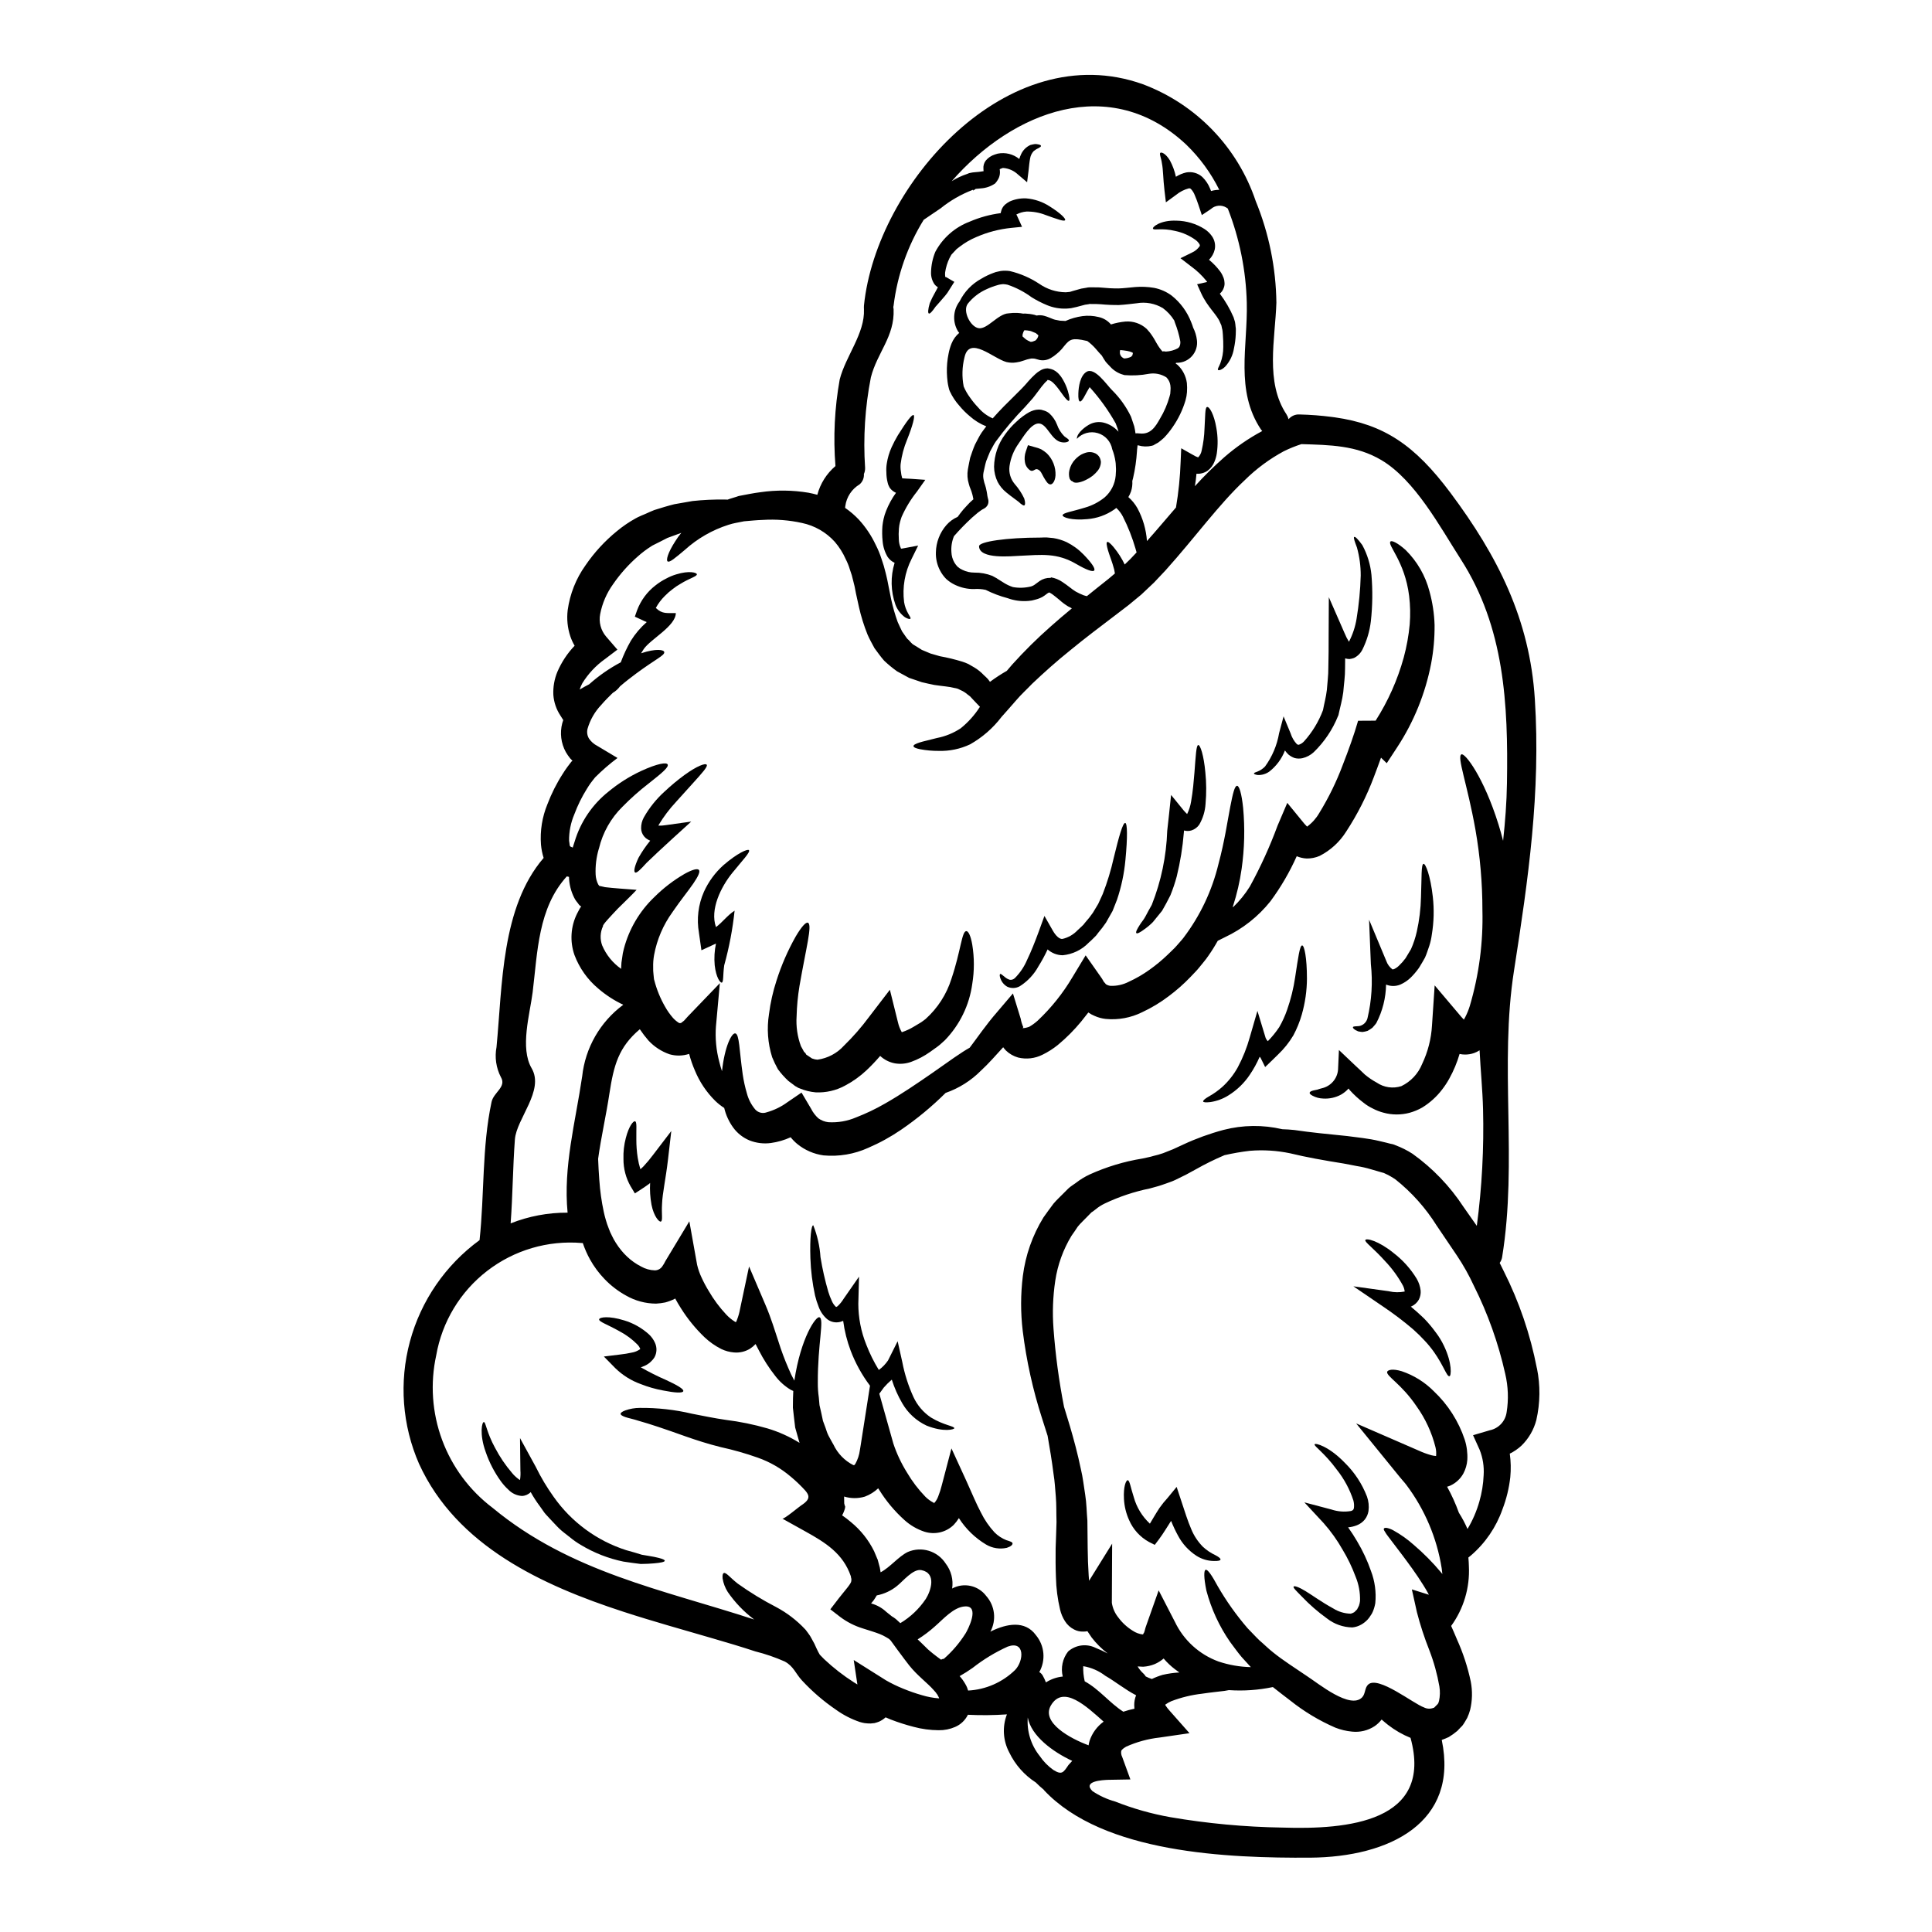 <?xml version="1.0" encoding="UTF-8"?>
<!-- Uploaded to: ICON Repo, www.svgrepo.com, Generator: ICON Repo Mixer Tools -->
<svg fill="#000000" width="800px" height="800px" version="1.1" viewBox="144 144 512 512" xmlns="http://www.w3.org/2000/svg">
 <g>
  <path d="m379.48 578.23v0.027c-0.266-0.156-0.5-0.293-0.707-0.422-0.516-0.305-1.051-0.566-1.605-0.789-1.285-0.5-2.703-0.918-4.516-1.496h0.004c-2.144-0.656-4.16-1.676-5.957-3.016l-2.652-2.047 2.258-2.941c1.441-1.863 3.356-3.938 3.277-4.539 0.105-0.129-0.023-0.344 0.055-0.523h0.004c-0.082-0.246-0.137-0.504-0.156-0.762-2.051-6.012-6.719-8.922-12.07-11.887l-6.09-3.387c0.418 0.234 4.434-3.148 4.984-3.492 3.203-2.074 1.996-3.098-0.523-5.617l-0.578-0.551-0.602-0.551-0.996-0.867-0.004 0.004c-2.598-2.231-5.59-3.957-8.816-5.09-3.203-1.133-6.473-2.062-9.789-2.785-3.492-0.867-6.512-1.863-9.215-2.805-5.352-1.918-9.633-3.363-12.488-4.148-1.418-0.473-2.703-0.707-3.543-0.996-0.84-0.289-1.285-0.578-1.285-0.867 0-0.289 0.422-0.605 1.258-0.922v0.004c1.223-0.43 2.508-0.652 3.805-0.656 4.676-0.051 9.336 0.469 13.883 1.547 2.832 0.551 5.852 1.18 8.922 1.625 3.738 0.461 7.434 1.219 11.051 2.262 2.988 0.895 5.848 2.184 8.5 3.828-0.133-0.395-0.234-0.812-0.344-1.18-0.289-0.969-0.551-1.941-0.816-2.887-0.129-0.922-0.207-1.812-0.316-2.676-0.105-0.867-0.207-1.73-0.289-2.574 0-0.84 0.027-1.676 0.027-2.465 0.023-0.684 0.051-1.316 0.078-1.969l0.008 0.004c-0.254-0.102-0.5-0.215-0.734-0.344-1.551-0.941-2.914-2.16-4.016-3.598-1.691-2.141-3.168-4.441-4.41-6.871-0.289-0.527-0.551-1.078-0.844-1.629h0.004c-0.438 0.469-0.934 0.883-1.469 1.234-1.273 0.781-2.766 1.133-4.25 0.996-1.176-0.094-2.324-0.402-3.387-0.918-1.621-0.82-3.117-1.875-4.438-3.125-2.375-2.281-4.465-4.844-6.219-7.637-0.551-0.84-1.051-1.73-1.547-2.625-0.055 0.055-0.133 0.078-0.184 0.133-0.781 0.383-1.602 0.691-2.441 0.918-0.805 0.168-1.617 0.27-2.438 0.316-2.805-0.012-5.555-0.754-7.981-2.152-2.09-1.152-3.992-2.609-5.644-4.332-1.516-1.562-2.82-3.316-3.879-5.223-0.77-1.391-1.41-2.852-1.918-4.356-0.086-0.012-0.176-0.012-0.262 0-8.988-0.758-17.93 1.879-25.07 7.387-7.137 5.508-11.957 13.488-13.504 22.371-1.637 7.461-1.098 15.23 1.547 22.395 2.648 7.164 7.293 13.418 13.387 18.023 20.652 17.109 45.109 21.676 69.332 29.602-2.715-2.035-5.082-4.5-7.008-7.297-0.691-1.086-1.156-2.297-1.363-3.566-0.078-0.816 0.027-1.316 0.293-1.445 0.602-0.289 1.652 1.18 3.699 2.781h-0.004c3.258 2.328 6.68 4.414 10.234 6.246 2.848 1.52 5.426 3.496 7.637 5.852l0.055 0.055c0.051 0.051 0.262 0.316 0.262 0.316l0.078 0.129 0.184 0.234 0.344 0.473c0.277 0.363 0.523 0.746 0.73 1.152l0.816 1.496 0.523 1.156 0.5 1.023 0.266 0.473 0.051 0.102-0.004 0.004c0.02 0.039 0.047 0.074 0.082 0.105 0.051 0 0.105-0.027 0 0.027 0.051 0.023 0.68 0.73 1.18 1.207 2.434 2.293 5.078 4.348 7.898 6.141 0.289 0.18 0.578 0.367 0.895 0.551l-0.973-6.484 8.293 5.223 0.156 0.102v0.004c1.496 0.859 3.047 1.617 4.644 2.258 1.629 0.672 3.293 1.254 4.988 1.734 1.441 0.441 2.93 0.723 4.434 0.836 0.055 0 0.078-0.027 0.133-0.027-0.152-0.352-0.328-0.691-0.527-1.023-0.129-0.129-0.234-0.281-0.316-0.445-0.129-0.156-0.418-0.445-0.602-0.68-0.453-0.516-0.938-1.008-1.445-1.473-1.102-1.047-2.203-1.992-3.387-3.199h0.004c-0.594-0.598-1.152-1.23-1.68-1.891-0.422-0.523-0.816-1.051-1.207-1.574-1.367-1.812-2.57-3.465-3.676-4.988l-0.395-0.395-0.133-0.082-0.027-0.023zm12.07-35.871-0.055-0.004c-0.102 0.078-0.156 0.129-0.051 0.078 0.027-0.027 0.078-0.055 0.105-0.078zm0.023-0.027v-0.004c0.461-0.504 0.816-1.09 1.051-1.73 0.391-0.992 0.719-2.008 0.973-3.043l2.547-9.711 3.961 8.633c1.496 3.305 2.625 6.062 3.856 8.371 0.941 1.914 2.152 3.684 3.598 5.25 0.883 0.887 1.938 1.586 3.098 2.047 0.969 0.316 1.652 0.496 1.676 0.867 0.023 0.371-0.395 0.812-1.52 1.18h0.004c-1.875 0.414-3.836 0.105-5.488-0.867-2.918-1.742-5.387-4.144-7.215-7.008-0.395 0.641-0.852 1.238-1.367 1.785-1.016 0.992-2.285 1.684-3.672 1.996-1.355 0.301-2.769 0.238-4.098-0.184-1.949-0.648-3.746-1.691-5.273-3.07-2.609-2.344-4.871-5.047-6.719-8.031-0.094-0.125-0.18-0.258-0.258-0.391-1.02 0.965-2.227 1.715-3.543 2.203-1.793 0.531-3.703 0.52-5.488-0.027 0.027 0.551 0.027 1.152 0.027 1.703v0.105l0.156 0.629 0.078 0.105 0.023 0.18-0.051 0.371 0.004 0.004c-0.172 0.66-0.43 1.293-0.762 1.887 0.82 0.559 1.609 1.164 2.363 1.812 2.559 2.098 4.644 4.719 6.109 7.688l0.473 1.129 0.234 0.551 0.105 0.266 0.078 0.129 0.027 0.078 0.102 0.344c0.184 0.629 0.344 1.258 0.5 1.863 0.078 0.371 0.156 0.816 0.207 1.234 2.547-1.344 4.723-4.176 7.191-5.379l0.008-0.004c3.648-1.574 7.902-0.273 10.051 3.07 1.445 1.883 2.062 4.269 1.707 6.613 3.082-1.668 6.918-0.832 9.027 1.969 2.32 2.613 2.762 6.398 1.102 9.473 0.105-0.051 0.234-0.129 0.344-0.184 3.91-1.863 8.789-2.938 11.73 1.102h-0.004c2.301 2.762 2.656 6.656 0.895 9.789 0.418 0.238 0.754 0.594 0.969 1.023 0.309 0.547 0.57 1.117 0.789 1.707 1.344-0.863 2.871-1.395 4.461-1.551-0.57-2.312-0.047-4.762 1.418-6.641 1.984-1.75 4.828-2.144 7.215-0.996 1.121 0.449 2.215 0.957 3.281 1.523-1.594-1.219-3.023-2.637-4.25-4.227-0.371-0.523-0.762-1.102-1.129-1.676-0.363 0.074-0.734 0.109-1.102 0.102-0.84 0.031-1.676-0.156-2.418-0.551-1.004-0.5-1.848-1.273-2.441-2.227-0.594-0.938-1.027-1.969-1.281-3.047-0.668-2.816-1.035-5.691-1.102-8.582-0.105-2.652-0.105-5.195-0.078-7.691 0.102-2.363 0.156-4.695 0.234-6.953-0.078-2.281 0-4.668-0.184-6.715-0.184-2.047-0.266-3.965-0.602-5.988-0.449-3.594-1.023-6.949-1.574-10.129-0.473-1.473-0.973-2.992-1.473-4.621v0.004c-2.434-7.539-4.144-15.285-5.117-23.145-0.582-4.848-0.574-9.746 0.027-14.59 0.695-5.5 2.555-10.789 5.457-15.512 0.891-1.258 1.781-2.492 2.676-3.672 0.891-1.051 1.754-1.812 2.621-2.703l1.285-1.285 0.367-0.316c0.055-0.051 0.156-0.129 0.156-0.129l0.211-0.156 0.445-0.316 0.867-0.602 0.004-0.004c1.113-0.867 2.32-1.605 3.598-2.203 4.461-2.027 9.176-3.449 14.012-4.231 0.973-0.234 2.125-0.422 2.887-0.68 0.871-0.195 1.73-0.441 2.574-0.734 0.891-0.367 1.781-0.707 2.648-1.051 0.922-0.418 1.84-0.84 2.731-1.258v-0.004c3.426-1.59 6.981-2.879 10.629-3.856 5.102-1.324 10.453-1.387 15.586-0.184 1.051 0.023 2.102 0.102 3.176 0.207 4.41 0.656 8.844 1.074 14.039 1.602 2.574 0.34 5.723 0.652 8.344 1.281l1.996 0.473 1.023 0.266 0.5 0.105 0.129 0.023c0.051 0.027 0.422 0.133 0.422 0.133l0.316 0.129v0.008c1.602 0.59 3.133 1.355 4.566 2.281 5.34 3.82 9.926 8.598 13.523 14.094 1.152 1.652 2.336 3.328 3.516 5.012 1.363-10.246 1.914-20.582 1.652-30.914-0.129-5.144-0.656-10.367-0.918-15.613-0.461 0.301-0.953 0.547-1.473 0.73-0.75 0.262-1.539 0.395-2.332 0.395-0.504 0.004-1.004-0.047-1.496-0.156-0.664 2.273-1.578 4.465-2.727 6.535-0.562 1.023-1.203 1.996-1.918 2.914-0.715 0.938-1.516 1.809-2.391 2.598-0.887 0.805-1.844 1.523-2.859 2.148-1.059 0.602-2.188 1.07-3.359 1.395-2.262 0.602-4.644 0.594-6.902-0.027-1.004-0.262-1.973-0.641-2.887-1.129-0.852-0.402-1.652-0.906-2.387-1.496-1.332-1-2.559-2.125-3.676-3.359-0.109-0.133-0.215-0.273-0.312-0.422-0.566 0.637-1.23 1.18-1.969 1.605-1.469 0.801-3.133 1.164-4.801 1.051-0.965-0.031-1.906-0.285-2.758-0.738-0.551-0.289-0.816-0.551-0.789-0.789 0.027-0.234 0.34-0.445 0.945-0.602 0.289-0.078 0.707-0.133 1.102-0.234h0.004c0.402-0.148 0.812-0.27 1.23-0.371 2.34-0.539 4.062-2.535 4.25-4.93l0.234-5.195 4.285 4.066c0.84 0.762 1.703 1.602 2.621 2.469v-0.004c0.961 0.801 2 1.504 3.098 2.098 1.918 1.309 4.328 1.656 6.535 0.945 2.5-1.199 4.465-3.293 5.504-5.867 1.531-3.207 2.422-6.684 2.621-10.234l0.707-10.602 7.012 8.289v0.004c0.23 0.273 0.473 0.535 0.73 0.785 0.148-0.234 0.281-0.477 0.395-0.73 0.477-0.934 0.871-1.91 1.18-2.914 2.434-8.242 3.559-16.812 3.336-25.402 0.004-7.125-0.613-14.238-1.84-21.254-2.148-12.098-4.984-19.395-3.723-19.996 0.918-0.473 5.902 6.008 9.812 18.527 0.449 1.391 0.844 2.859 1.234 4.379 0.551-5.066 0.945-10.129 1.023-15.301 0.34-20.859-0.629-41.305-12.285-59.387-5.484-8.559-12.07-20.887-20.969-26.191-6.664-3.965-13.754-4.016-21.23-4.25l0.004 0.004c-1.602 0.516-3.164 1.148-4.672 1.891-3.793 2.051-7.277 4.629-10.34 7.66-6.848 6.398-13.117 15.141-20.996 23.906-1.023 1.074-2.047 2.148-3.043 3.227-1.129 1.074-2.254 2.125-3.356 3.172-1.102 0.922-2.231 1.84-3.332 2.754-1.074 0.816-2.152 1.656-3.227 2.469-4.277 3.254-8.398 6.352-12.125 9.422-3.801 3.043-7.188 6.09-10.258 9-1.445 1.52-2.891 2.805-4.227 4.379-1.34 1.574-2.648 2.992-3.887 4.41l-0.004 0.008c-2.258 2.965-5.098 5.438-8.344 7.269-2.59 1.219-5.434 1.812-8.293 1.73-1.664 0.012-3.324-0.141-4.961-0.445-1.129-0.234-1.703-0.5-1.73-0.816-0.027-0.316 0.551-0.629 1.625-0.973s2.731-0.68 4.672-1.203v0.004c2.211-0.441 4.312-1.305 6.195-2.543 2.008-1.613 3.734-3.547 5.117-5.719l-0.422-0.422-1.445-1.523-0.73-0.789c-0.266-0.234-0.527-0.395-0.789-0.602-0.484-0.426-1.035-0.77-1.629-1.023l-0.812-0.395h0.004c-0.32-0.105-0.645-0.184-0.973-0.234-1.23-0.344-3.176-0.473-5.273-0.789-1.078-0.234-2.203-0.445-3.332-0.734-1.102-0.395-2.254-0.758-3.387-1.152-1.051-0.578-2.098-1.152-3.176-1.73l-0.004-0.004c-1.211-0.859-2.359-1.809-3.434-2.832-0.945-1.074-1.707-2.18-2.547-3.305-0.629-1.18-1.312-2.363-1.84-3.598-0.957-2.375-1.723-4.824-2.281-7.324-0.262-1.18-0.523-2.391-0.789-3.594l-0.34-1.758-0.105-0.445c-0.012-0.062-0.027-0.125-0.051-0.184l-0.211-0.867c-0.23-1.059-0.539-2.106-0.918-3.121-0.273-0.926-0.637-1.824-1.078-2.68-0.738-1.676-1.719-3.231-2.914-4.617-2.293-2.539-5.336-4.285-8.688-4.988-3.398-0.75-6.887-1.023-10.363-0.809-1.707 0.051-3.387 0.234-4.988 0.367-0.734 0.156-1.445 0.289-2.152 0.422l0.004-0.004c-0.684 0.133-1.359 0.309-2.019 0.523-4.258 1.363-8.18 3.617-11.496 6.613-2.574 2.152-4.07 3.465-4.594 3.07-0.449-0.316 0.051-2.281 2.019-5.324 0.484-0.781 1.02-1.527 1.605-2.234-1.207 0.445-2.414 0.895-3.672 1.34-0.734 0.367-1.473 0.758-2.207 1.129l-1.152 0.574-0.578 0.293-0.129 0.078h-0.004c-0.055 0.031-0.109 0.066-0.16 0.102-1.27 0.801-2.473 1.703-3.594 2.703-2.484 2.168-4.691 4.637-6.559 7.352-1.711 2.367-2.887 5.082-3.441 7.949-0.414 2.121 0.168 4.316 1.574 5.961l2.992 3.465-3.356 2.547-0.004-0.004c-2.375 1.703-4.391 3.863-5.93 6.352-0.289 0.535-0.527 1.098-0.711 1.68 0.895-0.527 1.73-1 2.519-1.395 2.547-2.273 5.359-4.227 8.375-5.824 0.734-1.977 1.629-3.891 2.676-5.719 1.148-1.844 2.562-3.508 4.199-4.938l-0.156-0.078c-0.289-0.102-0.57-0.223-0.84-0.367l-2.152-0.996 0.602-1.707c0.984-2.606 2.672-4.887 4.879-6.586 0.883-0.699 1.832-1.305 2.84-1.809 0.84-0.461 1.73-0.828 2.648-1.102 3.516-1.078 5.379-0.449 5.461-0.055 0.156 0.578-1.969 1.078-4.356 2.574h-0.004c-0.707 0.402-1.379 0.855-2.019 1.359-0.75 0.555-1.453 1.168-2.102 1.84-0.949 0.934-1.754 2.004-2.387 3.176 1.707 1.68 2.969 1.312 5.301 1.367-0.051 3.465-6.691 6.898-8.5 9.523-0.266 0.395-0.473 0.758-0.707 1.125 4.016-1.34 6.113-0.945 6.141-0.289 0.105 0.867-2.203 1.785-7.426 5.644-1.258 0.945-2.727 2.047-4.277 3.387h-0.008c-0.516 0.715-1.18 1.312-1.941 1.758-0.996 0.973-2.019 1.996-3.043 3.176h0.004c-1.719 1.797-2.969 3.984-3.652 6.375-0.207 0.867-0.066 1.781 0.395 2.547 0.559 0.824 1.316 1.492 2.203 1.941 1.758 1.051 3.543 2.129 5.352 3.203h0.004c-2.098 1.57-4.078 3.289-5.934 5.141l-0.707 0.891-0.523 0.684c-0.316 0.496-0.68 0.969-0.973 1.496-1.324 2.121-2.434 4.371-3.305 6.719-0.945 2.211-1.422 4.598-1.391 7.004 0.18 0.945 0.078 1.367 0.367 1.547 0.191 0.105 0.395 0.195 0.602 0.266 0.184-0.551 0.316-1.074 0.5-1.574 1.562-5.234 4.695-9.859 8.973-13.254 2.613-2.16 5.488-3.984 8.559-5.43 4.617-2.125 6.797-2.34 7.113-1.785 0.367 0.684-1.258 2.102-5.066 5.094v-0.004c-2.43 1.879-4.727 3.922-6.879 6.113-3.078 3.019-5.246 6.852-6.246 11.047l-0.078 0.234v0.004c-0.629 2.164-0.902 4.414-0.809 6.668 0.035 0.922 0.266 1.824 0.68 2.648 0.078 0.156 0.184 0.211 0.234 0.316l0.051 0.078 0.527 0.105 1.023 0.234c2.148 0.266 5.352 0.473 8.344 0.707-1.102 1.207-3.121 3.148-4.961 4.961-1.68 1.781-4.172 4.379-3.938 4.644h0.004c-0.762 1.605-0.848 3.449-0.234 5.117 1.059 2.508 2.805 4.664 5.039 6.219v-0.418c0.016-0.844 0.102-1.688 0.262-2.519 0.082-0.797 0.23-1.586 0.445-2.359 1.367-5.238 4.164-9.988 8.082-13.727 2.391-2.383 5.082-4.449 8.004-6.144 2.074-1.152 3.414-1.496 3.805-1.051 0.395 0.445-0.184 1.707-1.496 3.625s-3.363 4.41-5.512 7.559h0.004c-2.453 3.379-4.117 7.266-4.875 11.375-0.195 1.09-0.273 2.199-0.238 3.305-0.02 0.578 0.008 1.16 0.078 1.734l0.105 1.074 0.051 0.371 0.055 0.18h0.004c0.633 2.473 1.605 4.852 2.883 7.062 0.59 1.047 1.285 2.031 2.074 2.934 0.48 0.535 1.039 0.996 1.656 1.367 0.176 0.031 0.355 0.012 0.523-0.051 0.234-0.234 0.527-0.367 0.816-0.656 0.316-0.367 0.629-0.707 0.945-1.051l8.477-8.816-1.023 11.34-0.004-0.004c-0.246 3.211 0.055 6.441 0.891 9.551 0.211 0.867 0.449 1.68 0.707 2.445 0.707-6.641 2.598-10.211 3.519-10.023 1.102 0.18 1.047 4.41 1.969 10.863v-0.004c0.25 1.695 0.617 3.367 1.102 5.012 0.41 1.582 1.172 3.055 2.231 4.305 0.762 0.836 1.953 1.129 3.016 0.738 1.984-0.559 3.852-1.465 5.512-2.684l3.727-2.543 2.547 4.301v0.004c0.477 0.949 1.129 1.805 1.918 2.519 0.773 0.555 1.676 0.906 2.621 1.023 2.535 0.156 5.07-0.281 7.402-1.285 2.617-1.012 5.152-2.223 7.582-3.625 4.305-2.441 8.559-5.352 12.621-8.16 4.356-3.07 7.719-5.488 9.867-6.668 2.102-2.754 4.277-6.008 7.269-9.445l4.199-4.934 2.047 6.664 0.004 0.004c0.133 0.766 0.363 1.516 0.68 2.231 0.078 0.129-0.207 0.207-0.207 0.289v-0.004c0.184 0.008 0.367 0 0.551-0.023 0.41-0.07 0.812-0.176 1.207-0.312 0.816-0.469 1.582-1.023 2.281-1.652 3.598-3.391 6.699-7.269 9.211-11.523l3.492-5.773 4.328 6.168c0.191 0.289 0.367 0.586 0.523 0.891 0.188 0.172 0.355 0.367 0.5 0.578 0.367 0.25 0.793 0.402 1.234 0.445 1.676 0.062 3.34-0.309 4.828-1.074 1.93-0.875 3.766-1.941 5.488-3.176 1.727-1.223 3.359-2.574 4.879-4.043 0.758-0.789 1.758-1.625 2.336-2.336 0.574-0.707 1.258-1.367 1.867-2.176h-0.004c4.379-5.789 7.516-12.418 9.219-19.477 1.652-6.141 2.391-11.414 3.098-15.035 0.707-3.621 1.18-5.695 1.836-5.695 0.578 0 1.207 2.047 1.602 5.824 0.5 5.387 0.367 10.812-0.395 16.168-0.48 3.383-1.254 6.723-2.309 9.973v0.238c1.723-1.641 3.231-3.492 4.484-5.512 2.848-5.191 5.301-10.586 7.348-16.137l2.574-6.035 4.488 5.484c0.289 0.316 0.578 0.629 0.758 0.816l0.004-0.004c1.301-0.957 2.394-2.172 3.203-3.57 2.5-4.062 4.598-8.359 6.269-12.832 1.523-3.91 3.019-8.059 4.043-11.652l4.644-0.027v0.004c3.305-5.18 5.82-10.824 7.453-16.746 0.777-2.871 1.309-5.809 1.582-8.773 0.203-2.516 0.152-5.047-0.156-7.555-1.152-9.238-5.875-13.516-4.934-14.406 0.316-0.344 1.812 0.289 4.016 2.254 3.062 3.027 5.25 6.828 6.324 11 0.797 2.891 1.246 5.867 1.34 8.867 0.031 3.441-0.277 6.879-0.922 10.262-1.523 7.887-4.57 15.402-8.973 22.121l-2.781 4.25-1.52-1.469c-0.605 1.703-1.234 3.387-1.891 5.117v0.004c-1.906 5.074-4.367 9.926-7.336 14.461-1.723 2.75-4.156 4.981-7.047 6.457-1.086 0.469-2.254 0.699-3.438 0.68-0.902-0.047-1.789-0.25-2.625-0.602-1.883 4.219-4.219 8.223-6.965 11.938-3.242 4.062-7.371 7.32-12.074 9.531l-1.891 0.945h0.004c-0.77 1.383-1.609 2.723-2.519 4.012-0.656 0.996-1.551 1.992-2.34 2.992-0.789 1-1.574 1.703-2.387 2.598h0.004c-1.781 1.855-3.715 3.555-5.773 5.09-2.18 1.656-4.527 3.07-7.008 4.227-2.996 1.492-6.356 2.109-9.688 1.785-1.023-0.113-2.023-0.387-2.961-0.816-0.574-0.234-1.121-0.531-1.629-0.891-0.605 0.789-1.234 1.574-1.867 2.363h0.004c-1.871 2.273-3.953 4.367-6.219 6.246-1.262 1.016-2.637 1.891-4.094 2.598-1.984 0.988-4.25 1.25-6.406 0.734-1.223-0.344-2.34-0.984-3.254-1.863-0.258-0.277-0.504-0.566-0.73-0.867-1.969 2.152-3.856 4.328-5.879 6.195h-0.004c-2.633 2.656-5.836 4.676-9.367 5.906-3.637 3.617-7.598 6.894-11.836 9.789-2.734 1.867-5.644 3.465-8.688 4.773-3.703 1.68-7.781 2.367-11.832 1.996-2.555-0.352-4.961-1.395-6.957-3.019-0.645-0.535-1.234-1.133-1.758-1.785-1.656 0.762-3.414 1.273-5.219 1.52-1.918 0.262-3.871 0.027-5.672-0.68-1.742-0.719-3.25-1.91-4.356-3.438-1.117-1.551-1.922-3.309-2.359-5.172-0.859-0.543-1.66-1.176-2.391-1.887-2.312-2.289-4.141-5.019-5.379-8.031-0.621-1.426-1.133-2.902-1.523-4.406-1.684 0.555-3.496 0.59-5.195 0.102-2.137-0.738-4.055-1.992-5.59-3.644-0.824-0.949-1.586-1.949-2.285-2.992-5.644 4.773-6.902 9.547-8.059 17.055-0.867 5.773-2.203 11.52-2.992 17.293 0.078 1.758 0.156 3.621 0.316 5.644h0.004c0.188 2.836 0.582 5.648 1.18 8.426 0.156 0.734 0.344 1.445 0.551 2.152 0.203 0.73 0.449 1.445 0.734 2.148 0.246 0.703 0.543 1.391 0.891 2.047 0.293 0.625 0.629 1.23 1 1.812 0.449 0.723 0.949 1.414 1.496 2.074 0.461 0.562 0.961 1.098 1.496 1.602 1.113 1.059 2.379 1.953 3.75 2.648 1.105 0.625 2.352 0.969 3.621 1 0.809-0.008 1.559-0.422 1.996-1.102 0.301-0.422 0.566-0.871 0.785-1.34l6.352-10.551 2.07 11.574h0.004c0.27 1.141 0.656 2.246 1.156 3.305 0.566 1.238 1.203 2.438 1.914 3.594 1.301 2.242 2.852 4.328 4.621 6.219 0.676 0.727 1.441 1.359 2.281 1.891 0.105 0.055 0.184 0.105 0.289 0.156 0.133-0.211 0.242-0.438 0.312-0.68 0.355-0.906 0.621-1.848 0.789-2.805l2.391-11.285 4.316 10.102c1.598 3.723 2.543 7.008 3.488 9.812h-0.004c0.742 2.371 1.609 4.703 2.598 6.984 0.469 1.148 1.004 2.269 1.605 3.356 1.703-11.391 5.723-17.137 6.641-16.797 1.367 0.367-0.473 7.086-0.422 17.293v0.004c-0.016 1.316 0.074 2.633 0.262 3.938 0.051 0.656 0.129 1.367 0.184 2.047 0.156 0.68 0.316 1.367 0.473 2.074s0.289 1.391 0.445 2.098c0.234 0.629 0.473 1.258 0.707 1.918 0.234 0.656 0.367 1.23 0.758 1.996 0.395 0.762 0.844 1.547 1.285 2.336l0.008-0.004c1.098 2.371 2.965 4.305 5.301 5.484 0.09-0.012 0.18-0.004 0.262 0.027-0.027 0-0.055-0.051 0.234-0.316h0.004c0.648-1.148 1.066-2.418 1.23-3.727l0.184-1.102 2.492-15.93c-2.133-2.832-3.856-5.949-5.117-9.262-0.965-2.555-1.637-5.215-1.992-7.926 0 0.027-0.027 0.027-0.051 0.027-0.449 0.199-0.93 0.324-1.418 0.363-1.027 0.086-2.043-0.234-2.836-0.891-1-0.879-1.758-2-2.203-3.254-0.387-0.965-0.703-1.957-0.945-2.965-0.707-3.246-1.121-6.551-1.234-9.867-0.18-5.484 0.234-8.738 0.762-8.738 1.078 2.699 1.723 5.551 1.914 8.449 0.5 3.102 1.195 6.168 2.074 9.184 0.246 0.816 0.555 1.617 0.918 2.387 0.25 0.621 0.637 1.18 1.129 1.633 0.047 0.004 0.09-0.004 0.129-0.031 0.094-0.066 0.191-0.129 0.293-0.184 0.621-0.578 1.156-1.242 1.598-1.969l4.07-5.852-0.184 7.141h-0.004c0.004 3.742 0.723 7.449 2.129 10.918 0.895 2.316 2 4.547 3.305 6.664 0.953-0.691 1.781-1.543 2.441-2.519l2.547-5.09 1.234 5.512c0.613 3.203 1.609 6.32 2.965 9.289 1.02 2.188 2.613 4.055 4.617 5.402 3.492 2.125 6.297 2.281 6.195 2.863 0.027 0.289-2.754 1.129-7.348-0.707l-0.004-0.004c-2.695-1.262-4.941-3.32-6.426-5.902-1.16-1.98-2.09-4.086-2.781-6.273-0.754 0.637-1.457 1.332-2.102 2.074l-1.203 1.652 3.699 13.148-0.004 0.004c0.895 2.703 2.113 5.293 3.621 7.711 1.367 2.332 3.004 4.488 4.883 6.43 0.633 0.633 1.355 1.164 2.152 1.574 0.129 0.055 0.18 0.078 0.18 0.105zm10.16-267.15-0.078-0.234v-0.004c-0.109-0.441-0.25-0.871-0.422-1.289-0.195-0.441-0.352-0.895-0.473-1.363-0.391-1.266-0.484-2.606-0.262-3.91 0.211-0.996 0.344-1.996 0.605-3.07 0.395-1.152 0.789-2.363 1.281-3.492 0.578-1.047 1.078-2.176 1.758-3.172 0.395-0.578 0.816-1.102 1.234-1.656h0.004c-1.598-0.629-3.074-1.535-4.356-2.676-1.004-0.832-1.926-1.754-2.758-2.758-1.035-1.148-1.895-2.449-2.547-3.856l-0.184-0.473-0.18-0.734c-0.133-0.527-0.156-0.844-0.234-1.285-0.105-0.789-0.156-1.602-0.184-2.418h-0.004c-0.043-1.691 0.105-3.379 0.445-5.035 0.172-0.926 0.434-1.828 0.785-2.703 0.438-1.098 1.141-2.074 2.047-2.836-0.109-0.102-0.203-0.215-0.285-0.34-1.547-2.5-1.391-5.691 0.391-8.027 1.25-2.543 3.258-4.637 5.746-5.988 1.023-0.617 2.106-1.137 3.231-1.547l0.449-0.156c0.129-0.051 0-0.027 0.367-0.105l0.234-0.051v-0.004c0.285-0.078 0.574-0.137 0.863-0.184 0.812-0.109 1.633-0.098 2.441 0.027 2.777 0.664 5.414 1.809 7.793 3.387 2.055 1.422 4.484 2.199 6.984 2.231 0.367-0.051 0.789-0.051 1.102-0.105l0.758-0.234c0.734-0.207 1.473-0.422 2.231-0.629l1.391-0.234v-0.004c0.285-0.074 0.574-0.109 0.867-0.109h0.578c0.816 0.027 1.547-0.023 2.441 0.055v0.004c1.527 0.156 3.059 0.238 4.594 0.234 1.258-0.027 2.941-0.234 4.438-0.371h-0.004c1.676-0.137 3.356-0.066 5.012 0.215 1.703 0.328 3.309 1.035 4.699 2.074 2.324 1.855 4.109 4.305 5.168 7.082 0.191 0.457 0.359 0.918 0.5 1.391 0.52 1.031 0.855 2.141 0.996 3.281 0.203 1.531-0.262 3.07-1.281 4.227s-2.488 1.816-4.027 1.809h-0.215c-0.047 0.051-0.086 0.117-0.102 0.188 0.172 0.109 0.34 0.234 0.496 0.363 1.352 1.27 2.223 2.965 2.469 4.805 0.074 0.801 0.082 1.609 0.027 2.414-0.055 0.367-0.055 0.473-0.133 1.074l-0.262 1.129c-0.75 2.512-1.891 4.883-3.383 7.035-0.688 1.016-1.461 1.973-2.312 2.859-0.492 0.453-1.012 0.883-1.551 1.285l-0.68 0.367-0.316 0.184-0.078 0.051-0.234 0.133h-0.051l-0.055 0.023-0.289 0.078v0.004c-1.172 0.273-2.391 0.238-3.543-0.102-0.066-0.023-0.137-0.035-0.207-0.031-0.027 0.551-0.156 1.074-0.156 1.602l-0.004 0.004c-0.148 2.375-0.488 4.734-1.023 7.055-0.055 0.293-0.156 0.527-0.211 0.789 0.066 0.941-0.051 1.883-0.34 2.781-0.18 0.523-0.418 1.023-0.707 1.496 0.969 0.84 1.785 1.844 2.414 2.965 1.441 2.684 2.301 5.644 2.516 8.688 2.625-2.938 5.144-5.957 7.691-8.895v-0.004c0.68-4.008 1.094-8.059 1.234-12.121l0.156-3.57 3.254 1.84h0.023c0.336 0.223 0.699 0.398 1.078 0.523 0.047-0.008 0.094 0 0.133 0.027 0 0.02 0.012 0.035 0.027 0.051v-0.051c0.48-0.52 0.801-1.168 0.918-1.867 0.422-1.871 0.672-3.773 0.734-5.691 0.207-3.469 0.129-5.512 0.629-5.75 0.629-0.262 1.918 1.918 2.519 5.566 0.398 2.227 0.434 4.504 0.105 6.742-0.113 0.738-0.316 1.461-0.605 2.152-0.367 0.949-0.996 1.777-1.809 2.391-0.863 0.609-1.914 0.898-2.965 0.812-0.105 1.125-0.234 2.227-0.422 3.305 2.434-2.688 5.019-5.238 7.742-7.637 3.094-2.703 6.484-5.043 10.105-6.981-0.105-0.156-0.234-0.266-0.344-0.422-6.875-10.34-3.465-22.043-3.75-33.59-0.215-8.543-1.914-16.988-5.031-24.949-0.105-0.086-0.219-0.164-0.34-0.234-1.309-0.82-3.004-0.672-4.148 0.367l-2.391 1.598-0.918-2.754c-0.289-0.867-0.602-1.703-0.945-2.492h0.004c-0.223-0.59-0.551-1.133-0.973-1.602-0.262-0.234-0.234-0.234-0.629-0.234-1.219 0.324-2.352 0.906-3.332 1.703l-2.731 1.996-0.367-3.07c-0.395-3.305-0.344-5.617-0.684-7.242-0.18-1.469-0.789-2.598-0.395-2.832 0.293-0.156 1.316 0.105 2.496 2.019v-0.004c0.738 1.371 1.277 2.836 1.602 4.359 0.848-0.539 1.781-0.93 2.758-1.152 1.539-0.277 3.117 0.176 4.273 1.23 0.875 0.863 1.566 1.898 2.023 3.043 0.102 0.211 0.18 0.449 0.262 0.656h-0.004c0.668-0.199 1.355-0.305 2.051-0.316h0.133c-2.207-4.457-5.164-8.504-8.738-11.965-20.184-18.945-45.953-8.918-62.188 9.688h-0.004c1.297-0.82 2.688-1.473 4.144-1.945l0.367-0.156 0.078-0.023 0.055-0.027h0.023l0.211-0.051 0.156-0.027h0.004c0.258-0.066 0.523-0.109 0.789-0.133l1.441-0.133c0.422-0.051 0.816-0.102 1.078-0.156 0.051 0 0.102-0.023 0.129-0.023l-0.027-0.156-0.023-0.449c-0.078-0.777 0.137-1.551 0.602-2.18 0.629-0.762 1.469-1.328 2.414-1.625l0.758-0.234h0.004c2.023-0.406 4.117 0.113 5.719 1.418 0.121-0.406 0.273-0.801 0.449-1.184 0.488-1.117 1.379-2.016 2.492-2.523 0.406-0.109 0.816-0.195 1.234-0.258 0.293 0.004 0.582 0.035 0.867 0.102 0.473 0.078 0.68 0.211 0.707 0.395 0.027 0.18-0.211 0.344-0.578 0.551-0.203 0.117-0.414 0.223-0.629 0.316-0.227 0.18-0.465 0.344-0.711 0.5-0.488 0.516-0.816 1.164-0.941 1.863-0.184 0.867-0.293 2.047-0.449 3.488l-0.367 2.914-2.441-2.07c-1.047-0.984-2.398-1.586-3.828-1.711-0.078 0.055-0.105 0-0.211 0l-0.73 0.293h-0.004c-0.02 0-0.039 0.008-0.055 0.023 0.008 0.133 0.027 0.262 0.055 0.395 0.07 0.641-0.02 1.289-0.262 1.887-0.246 0.527-0.562 1.012-0.945 1.445l-0.051 0.051-0.105 0.078h-0.004c-1.102 0.734-2.379 1.16-3.699 1.238l-1.316 0.129c-0.129 0-0.395 0.344-0.629 0.395l-0.156 0.027 0.105-0.156 0.051-0.055-0.262 0.078h0.004c-3.043 1.172-5.883 2.809-8.422 4.856-1.656 1.152-3.176 2.125-4.492 3.043-4.269 6.91-6.992 14.664-7.981 22.727l-0.078 0.395c0.043 0.199 0.066 0.402 0.078 0.605 0.293 7.242-4.352 11.441-6.035 18.078h0.004c-1.543 7.867-2.055 15.906-1.523 23.906 0.027 0.57-0.082 1.137-0.316 1.656 0.078 1.051-0.352 2.074-1.152 2.758-2.07 1.238-3.461 3.356-3.777 5.746-0.004 0.156-0.023 0.316-0.055 0.473 1.32 0.906 2.543 1.953 3.648 3.121 1.812 1.984 3.32 4.231 4.461 6.668 0.621 1.203 1.137 2.457 1.547 3.75 0.426 1.188 0.781 2.394 1.074 3.621l0.211 0.867 0.156 0.684 0.102 0.445 0.344 1.758c0.234 1.125 0.445 2.254 0.68 3.387h0.004c0.438 2.019 1.008 4.008 1.711 5.953 0.367 0.867 0.789 1.652 1.152 2.469 0.5 0.656 0.945 1.418 1.418 1.996 0.551 0.418 0.762 0.867 1.418 1.418l1.367 0.84 0.68 0.422 0.316 0.207 0.105 0.051c0.758 0.316 1.523 0.629 2.254 0.945l2.469 0.711h-0.004c2.004 0.359 3.984 0.84 5.934 1.438 0.555 0.176 1.098 0.383 1.625 0.633 0.527 0.293 1.023 0.578 1.551 0.895v-0.004c0.938 0.562 1.793 1.25 2.543 2.047 0.387 0.34 0.758 0.699 1.105 1.074l0.523 0.707v0.004c1.426-1.059 2.914-2.031 4.461-2.914 0.449-0.523 0.895-1.074 1.367-1.598h-0.004c3.231-3.59 6.664-6.988 10.289-10.184 1.812-1.602 3.672-3.203 5.59-4.777-0.32-0.195-0.656-0.371-1-0.523-0.812-0.496-1.578-1.066-2.281-1.707-0.602-0.473-1.152-0.969-1.676-1.34-0.449-0.367-0.945-0.574-0.973-0.629h-0.004c-0.121-0.004-0.242 0.031-0.34 0.105-0.316 0.156-0.707 0.578-1.547 1.074-0.598 0.316-1.234 0.555-1.891 0.711-0.586 0.191-1.195 0.305-1.809 0.34-1.871 0.164-3.75-0.09-5.512-0.734-2.012-0.531-3.965-1.27-5.824-2.203-1.012-0.219-2.047-0.289-3.074-0.211-1.734 0.02-3.445-0.359-5.012-1.102-0.863-0.402-1.656-0.934-2.363-1.574-0.648-0.66-1.195-1.41-1.625-2.231-0.777-1.48-1.16-3.133-1.105-4.805 0.047-2.664 1.031-5.231 2.785-7.242 0.82-0.938 1.844-1.684 2.988-2.18 0.449-0.629 0.922-1.258 1.473-1.914 0.551-0.578 0.996-1.129 1.703-1.84 0.289-0.266 0.551-0.523 0.918-0.84l0.078-0.055-0.023-0.102-0.156-0.762-0.055-0.207v-0.012zm-62.977 219.57c0.027 0 0.051-0.051 0.078-0.078 0.027-0.027-0.027 0.027-0.051 0.027v-0.004c-0.02 0.012-0.031 0.031-0.035 0.051zm212.54 11.836 0.004-0.004c0.93 4.543 0.875 9.23-0.16 13.754-0.668 2.57-2.031 4.914-3.934 6.769-0.922 0.855-1.969 1.574-3.098 2.125 0.289 2.07 0.332 4.164 0.133 6.246-0.328 2.91-1.023 5.766-2.074 8.5-1.664 4.738-4.543 8.957-8.348 12.23l-0.684 0.551c0.055 0.789 0.133 1.574 0.133 2.336 0.281 5.648-1.379 11.223-4.699 15.797 0.5 1.129 1.023 2.309 1.523 3.519h-0.004c1.629 3.59 2.859 7.348 3.676 11.207 0.48 2.484 0.426 5.043-0.16 7.504-0.199 0.738-0.461 1.457-0.785 2.148l-0.629 1.078-0.316 0.496-0.18 0.266-0.055 0.078-0.316 0.367c-0.031 0.027-0.066 0.055-0.102 0.078l-1.023 1.078c-0.711 0.602-1.465 1.145-2.262 1.625-0.605 0.289-1.227 0.543-1.859 0.762 4.594 21.938-13.859 31.047-34.848 31.203-21.68 0.129-54.797-1.102-70.52-17.848-0.043-0.043-0.078-0.098-0.102-0.156-0.734-0.602-1.438-1.242-2.106-1.918-3.031-1.949-5.465-4.699-7.031-7.949-1.664-3.117-1.895-6.805-0.629-10.102-3.441 0.238-6.894 0.273-10.34 0.105-0.703 1.445-1.906 2.594-3.387 3.227-1.375 0.598-2.859 0.891-4.356 0.867-2.242-0.012-4.473-0.312-6.637-0.895-2.059-0.527-4.086-1.176-6.066-1.941-0.445-0.207-0.918-0.395-1.363-0.578-0.508 0.461-1.086 0.84-1.707 1.129-0.402 0.16-0.812 0.289-1.23 0.395-0.367 0.051-0.68 0.078-1.023 0.105-0.555 0.008-1.105-0.027-1.652-0.105-0.422-0.078-0.84-0.184-1.207-0.289h-0.004c-2.258-0.766-4.391-1.859-6.324-3.254-3.281-2.234-6.301-4.832-9-7.742-1.754-1.891-2.203-3.75-4.59-5.039-2.519-1.113-5.129-2.012-7.797-2.676-3.723-1.234-7.477-2.34-11.258-3.441-7.898-2.305-15.852-4.512-23.672-7.059-21.52-7.008-44.219-17.426-54.164-39.184v0.004c-4.481-10.234-5.336-21.688-2.422-32.473 2.914-10.785 9.422-20.25 18.445-26.836 1.316-12.23 0.605-24.508 3.176-36.605 0.551-2.598 4.043-3.965 2.469-6.613v0.004c-1.258-2.441-1.664-5.231-1.152-7.93 1.574-16.402 1.23-37.055 12.488-50.148-0.359-1.152-0.598-2.34-0.707-3.543-0.266-3.644 0.316-7.301 1.707-10.68 1.078-2.84 2.449-5.559 4.094-8.109 0.367-0.602 0.789-1.207 1.203-1.781l0.656-0.867c0.156-0.211 0.445-0.578 0.445-0.578 0.082-0.039 0.16-0.082 0.238-0.133-0.023-0.055-0.078-0.078-0.102-0.156s0.129 0.156-0.5-0.527c-0.426-0.531-0.812-1.09-1.156-1.676-1.281-2.34-1.621-5.082-0.941-7.664 0.078-0.293 0.18-0.551 0.262-0.816l-0.758-1.207h-0.004c-1.082-1.637-1.723-3.523-1.863-5.481-0.098-2.094 0.27-4.184 1.074-6.117 1.102-2.555 2.644-4.891 4.566-6.902-0.473-0.793-0.859-1.641-1.152-2.519-0.734-2.223-0.969-4.578-0.688-6.902 0.586-4.285 2.207-8.367 4.723-11.887 2.324-3.402 5.125-6.449 8.32-9.051 1.559-1.293 3.238-2.438 5.012-3.414l0.156-0.078 0.395-0.211 0.289-0.129 0.578-0.266 1.18-0.496c0.758-0.344 1.496-0.684 2.305-1 1.812-0.574 3.625-1.125 5.328-1.547 1.652-0.289 3.254-0.578 4.801-0.84h0.004c2.832-0.305 5.684-0.434 8.531-0.395 0.266 0 0.5 0.023 0.758 0.023 0.184-0.078 0.422-0.156 0.578-0.207l1.18-0.367 0.602-0.184 0.293-0.105 0.156-0.051 0.078-0.027c0.023 0 0.367-0.078 0.367-0.078 1.73-0.316 3.516-0.707 5.434-0.945 4.227-0.613 8.52-0.566 12.73 0.133 0.758 0.129 1.547 0.34 2.363 0.551h-0.004c0.789-2.969 2.465-5.625 4.805-7.613-0.613-7.672-0.23-15.387 1.129-22.961 1.598-6.219 6.691-12.18 6.426-18.578-0.023-0.332-0.023-0.668 0-1 3.254-32.121 38.082-71.457 73.926-58.648 14.113 5.305 25.09 16.676 29.895 30.965 3.504 8.551 5.359 17.684 5.477 26.918-0.316 9.66-3.019 21.047 2.676 29.602v0.004c0.254 0.395 0.441 0.828 0.551 1.281 0.719-0.867 1.816-1.336 2.941-1.258 2.852 0.07 5.699 0.289 8.527 0.656 0.266 0.023 0.527 0.059 0.789 0.105 13.066 1.863 21.176 7.348 30.625 19.973 12.516 16.766 21.047 33.539 22.383 54.711 1.574 24.75-1.73 47.625-5.512 71.879-3.938 25.035 0.969 50.57-3.148 75.922h0.004c-0.086 0.578-0.312 1.129-0.66 1.602 0.367 0.707 0.707 1.441 1.074 2.176 4.094 8.133 7.047 16.785 8.777 25.723zm-8.031 11.707 0.004-0.004c0.547-3.394 0.422-6.863-0.367-10.211-1.809-8.098-4.602-15.941-8.32-23.355-1.273-2.766-2.766-5.422-4.457-7.953-1.812-2.676-3.598-5.328-5.356-7.926h-0.004c-2.918-4.676-6.606-8.816-10.914-12.254-0.926-0.641-1.91-1.195-2.941-1.652l-0.156-0.078-0.473-0.133-0.996-0.289c-0.684-0.207-1.34-0.395-1.996-0.578-1.211-0.363-2.449-0.645-3.699-0.84-1.207-0.207-2.281-0.473-3.543-0.68-4.961-0.789-9.973-1.68-14.145-2.703-3.519-0.734-7.125-0.957-10.707-0.66-2.25 0.266-4.481 0.652-6.691 1.156-2.606 1.105-5.144 2.359-7.609 3.754-0.84 0.445-1.68 0.918-2.547 1.391-0.969 0.473-1.941 0.945-2.938 1.445-0.922 0.445-2.231 0.84-3.363 1.258-1.23 0.445-2.203 0.629-3.332 0.973-4.125 0.84-8.133 2.18-11.938 3.984-0.895 0.43-1.734 0.969-2.496 1.605l-0.574 0.445-0.316 0.211-0.156 0.102-1.129 1.156c-0.816 0.867-1.812 1.754-2.492 2.621-0.527 0.816-1.078 1.602-1.656 2.418-2.211 3.648-3.672 7.695-4.305 11.914-0.625 4.184-0.785 8.426-0.469 12.648 0.512 6.969 1.445 13.898 2.789 20.758 0.523 1.652 1.047 3.387 1.598 5.25 1 3.414 2.023 7.191 2.891 11.363 0.5 2.047 0.758 4.41 1.129 6.719s0.367 4.488 0.574 6.82c0.027 2.387 0.051 4.828 0.078 7.32 0.027 2.391 0.105 4.801 0.266 7.219 0.027 0.473 0.078 0.945 0.105 1.418l6.113-9.84-0.078 15.664h-0.004c0.215 1.426 0.801 2.766 1.707 3.887 1.043 1.418 2.356 2.621 3.859 3.543 0.793 0.527 1.703 0.863 2.648 0.973v-0.039c0-0.023 0.027-0.023 0.078-0.023 0.051 0 0.078-0.184 0.105-0.234 0.262-0.211 0.367-1.051 0.574-1.652l3.441-9.738 4.277 8.293h0.004c2.32 4.902 6.477 8.691 11.566 10.555 2.769 0.926 5.664 1.43 8.582 1.496-0.84-0.895-1.652-1.812-2.441-2.676-1.129-1.34-2.098-2.731-3.07-4.016-2.863-4.133-4.984-8.734-6.273-13.594-0.707-3.465-0.707-5.379-0.18-5.512 0.527-0.129 1.625 1.445 3.176 4.328v0.004c2.285 3.957 4.938 7.691 7.922 11.152 1.023 1.023 2.019 2.148 3.148 3.227 1.18 0.996 2.363 2.203 3.648 3.199 2.414 1.969 5.824 4.148 9.109 6.375 2.887 1.867 11.281 8.766 14.434 5.539 0.918-0.918 0.68-2.57 1.625-3.414 2.648-2.441 12.02 5.117 14.801 6.066v0.004c0.758 0.383 1.645 0.43 2.438 0.129 0.027-0.078 0.027 0.027 0.211-0.051l0.945-0.949h0.004c0.035-0.086 0.09-0.168 0.156-0.234 0.102-0.129 0.102-0.395 0.207-0.574 0.281-1.277 0.316-2.598 0.105-3.887-0.574-3.289-1.473-6.516-2.676-9.629-1.301-3.281-2.398-6.637-3.281-10.055l-1.34-6.035 4.516 1.418c-0.445-0.84-0.945-1.703-1.445-2.492-1.941-3.125-3.938-5.773-5.535-7.926-1.656-2.152-2.918-3.856-3.805-5.012-0.344-0.43-0.652-0.887-0.922-1.363-0.234-0.344-0.316-0.602-0.207-0.758 0.105-0.156 0.367-0.211 0.758-0.156v-0.004c0.609 0.129 1.195 0.348 1.734 0.652 1.938 1.074 3.754 2.359 5.406 3.836 2.625 2.242 5.059 4.699 7.269 7.348l0.316 0.395c-0.051-0.527-0.105-1.023-0.184-1.551-1.266-7.992-4.465-15.547-9.316-22.02-0.551-0.758-1.18-1.363-1.73-2.07l-11.617-14.281 16.613 7.219c1.066 0.492 2.172 0.895 3.305 1.211 0.414 0.109 0.836 0.18 1.262 0.207 0.082-0.781 0.027-1.57-0.16-2.336-0.977-3.894-2.676-7.57-5.012-10.836-4.039-5.984-8.082-7.977-7.793-9.16 0.234-0.5 1.445-0.867 3.887-0.129h-0.004c3.203 1.082 6.109 2.898 8.488 5.301 3.746 3.535 6.559 7.945 8.188 12.832 0.551 1.727 0.781 3.539 0.684 5.352-0.094 1.266-0.453 2.5-1.051 3.621-0.773 1.391-1.965 2.504-3.41 3.176-0.289 0.129-0.586 0.234-0.895 0.316 1.223 2.215 2.266 4.519 3.121 6.898 0.875 1.375 1.637 2.812 2.285 4.305 1.367-2.281 2.426-4.734 3.148-7.297 0.652-2.266 1.031-4.598 1.129-6.953 0.152-2.289-0.207-4.582-1.051-6.715l-1.754-3.887 4.461-1.316-0.004 0.004c2.332-0.492 4.106-2.391 4.434-4.746zm-59.473 110.03c17.32 0.578 40.125-1.469 34.012-23.777-2.125-0.859-4.121-2.008-5.934-3.41-0.605-0.473-1.18-0.973-1.73-1.445-0.512 0.668-1.125 1.25-1.812 1.734-1.785 1.184-3.93 1.703-6.059 1.465-1.504-0.141-2.981-0.496-4.387-1.047-4.258-1.844-8.254-4.246-11.887-7.137-1.629-1.258-3.176-2.414-4.672-3.621-3.828 0.805-7.746 1.078-11.652 0.812-0.344 0.078-0.684 0.129-1.18 0.207-1.395 0.184-3.414 0.367-5.902 0.734v0.004c-2.805 0.316-5.555 0.984-8.188 1.992-0.555 0.242-1.082 0.539-1.574 0.895 0 0.105-0.027 0.133 0.051 0.234 0.344 0.523 0.73 1.016 1.156 1.473l5.195 5.875-7.926 1.152c-3.062 0.34-6.055 1.156-8.867 2.418-1 0.551-1.285 1.051-1.285 1.102h-0.004c-0.098 0.547-0.016 1.109 0.238 1.602l2.18 5.984-5.828 0.102c-1.547 0.055-6.898 0.316-4.25 2.969h-0.004c1.852 1.246 3.891 2.184 6.039 2.781 4.723 1.867 9.621 3.254 14.617 4.144 9.801 1.68 19.711 2.598 29.652 2.758zm-27.27-392.39c0.242-0.461 0.332-0.98 0.266-1.496-0.316-1.684-0.789-3.336-1.418-4.93-0.078-0.211-0.129-0.395-0.184-0.578l-0.004-0.004c-0.785-1.277-1.809-2.391-3.016-3.277-2.074-1.238-4.523-1.695-6.902-1.285-1.496 0.156-2.887 0.367-4.75 0.473-1.613 0.012-3.223-0.059-4.828-0.211-0.777-0.059-1.559-0.074-2.336-0.055l-0.578-0.023c-0.109 0.035-0.223 0.059-0.34 0.078l-0.895 0.129c-0.758 0.207-1.523 0.422-2.258 0.602l-1.441 0.316c-0.449 0.078-0.789 0.055-1.18 0.105-1.777 0.082-3.551-0.23-5.195-0.914-1.422-0.586-2.789-1.289-4.094-2.102-1.934-1.426-4.074-2.543-6.352-3.309-0.387-0.09-0.781-0.145-1.18-0.156-0.234 0-0.578 0.078-0.84 0.105l-0.234 0.051h-0.027l-0.367 0.105c-0.973 0.27-1.922 0.621-2.836 1.047-1.98 0.863-3.719 2.195-5.062 3.887-1.445 1.945 0.73 6.195 2.914 6.484 2.309 0.316 5.09-3.805 7.871-3.938h-0.004c0.801-0.113 1.609-0.148 2.414-0.105 0.504 0.027 1.004 0.09 1.496 0.184 0.156 0 0.316-0.027 0.473-0.027 0.848 0.035 1.695 0.148 2.523 0.344 0.207 0.078 0.367 0.129 0.551 0.184 0.668-0.129 1.359-0.105 2.019 0.078 0.895 0.234 1.73 0.652 2.414 0.891h-0.004c0.305 0.113 0.625 0.195 0.945 0.234l0.789 0.156v0.004c0.191 0.02 0.383 0.027 0.578 0.027 0.289 0.027 0.602 0.027 0.918 0.051 1.426-0.641 2.941-1.07 4.488-1.285 1.43-0.188 2.879-0.105 4.277 0.238 1.281 0.273 2.438 0.965 3.281 1.969 1.238-0.391 2.516-0.648 3.805-0.766 2.078-0.172 4.137 0.531 5.668 1.945l0.758 0.867c0.266 0.34 0.551 0.73 0.789 1.102 0.5 0.734 0.789 1.34 1.102 1.863v-0.004c0.43 0.77 0.941 1.492 1.523 2.152 0.129 0 0.234-0.051 0.367-0.051 0.172 0.039 0.348 0.066 0.523 0.078 1.133-0.047 2.238-0.352 3.231-0.891 0.129-0.102 0.242-0.219 0.34-0.344zm0.027 351.29-1.152-0.84c-1.109-0.84-2.121-1.801-3.019-2.859-0.703 0.602-1.492 1.094-2.34 1.469-0.984 0.402-2.027 0.641-3.09 0.707l-1.473-0.078c0.434 0.723 0.973 1.379 1.602 1.945 0.215 0.207 0.402 0.445 0.551 0.707 0.523 0.27 1.066 0.5 1.625 0.68 0.922-0.445 1.879-0.816 2.863-1.102 1.457-0.336 2.941-0.547 4.434-0.629zm-2.363-339.68 0.004 0.004c0.047-0.48 0.039-0.965-0.031-1.441-0.117-0.797-0.484-1.531-1.051-2.102-1.367-0.875-3.012-1.211-4.613-0.945-2.144 0.41-4.336 0.527-6.508 0.344-1.258-0.305-2.418-0.926-3.363-1.812-0.395-0.395-0.758-0.789-1.129-1.18l-0.262-0.293h0.004c-0.082-0.066-0.156-0.145-0.215-0.234l-0.078-0.129-0.367-0.551c-0.207-0.344-0.422-0.68-0.602-0.996-0.395-0.371-0.895-0.973-1.574-1.758v-0.004c-0.672-0.773-1.43-1.469-2.258-2.074-0.523-0.129-1.023-0.234-1.496-0.316-3.043-0.523-3.438 0.184-5.246 2.418l-0.734 0.758-0.602 0.523-0.004 0.004c-0.5 0.438-1.047 0.828-1.629 1.156-0.871 0.504-1.895 0.68-2.887 0.496-0.867-0.207-1.34-0.395-1.418-0.367h0.004c-0.246-0.039-0.492-0.051-0.738-0.027-0.234-0.023-0.344 0.078-0.523 0.078-0.473 0.09-0.941 0.219-1.391 0.395l-1.203 0.371h-0.004c-0.309 0.078-0.625 0.137-0.945 0.18-0.871 0.137-1.762 0.102-2.625-0.102-3.465-0.945-9.816-7.086-11.098-1.258v-0.004c-0.641 2.535-0.715 5.18-0.215 7.742 0.441 1.043 1.008 2.027 1.684 2.938 0.648 0.93 1.367 1.809 2.152 2.625 1.047 1.246 2.367 2.231 3.856 2.887 1.941-2.227 3.938-4.172 5.719-5.926l1.996-1.996c0.344-0.344 0.551-0.602 0.84-0.895 0.289-0.293 0.578-0.68 0.867-0.996 0.598-0.688 1.238-1.336 1.914-1.945 0.367-0.34 0.773-0.641 1.211-0.891 0.598-0.395 1.301-0.605 2.019-0.605 0.195 0.016 0.387 0.055 0.578 0.105 0.332 0.07 0.66 0.176 0.973 0.316 0.418 0.215 0.809 0.488 1.152 0.812 0.523 0.523 0.973 1.113 1.336 1.758 0.543 0.926 0.973 1.914 1.289 2.941 0.496 1.629 0.551 2.574 0.289 2.676-0.266 0.102-0.918-0.602-1.84-1.914-0.473-0.656-1.047-1.473-1.73-2.258-0.684-0.789-1.574-1.523-2.254-1.312 0.184 0.156 0.184 0-0.051 0.234l-0.004 0.004c-0.215 0.184-0.418 0.387-0.605 0.602-0.504 0.57-0.977 1.168-1.418 1.785-0.262 0.34-0.523 0.707-0.789 1.047-0.266 0.34-0.629 0.844-0.918 1.18-0.605 0.707-1.258 1.418-1.918 2.152l0.004 0.004c-2.844 2.91-5.477 6.019-7.875 9.305-0.602 0.867-0.996 1.781-1.496 2.625-0.395 0.867-0.656 1.703-1.023 2.543-0.293 0.945-0.473 2.023-0.707 2.996v-0.004c-0.129 0.66-0.109 1.34 0.051 1.992 0.094 0.477 0.223 0.941 0.391 1.395 0.148 0.453 0.262 0.918 0.344 1.391l0.078 0.344 0.051 0.34 0.027 0.133 0.078 0.574 0.105 0.5 0.102 0.395 0.027 0.105 0.004-0.004c0.043 0.191 0.062 0.383 0.051 0.574 0 0.422-0.141 0.824-0.395 1.16-0.16 0.238-0.375 0.434-0.629 0.574l-0.156 0.105-0.266 0.129-0.395 0.234c-0.316 0.234-0.652 0.473-0.969 0.707-0.551 0.473-1.102 0.945-1.602 1.367l0.004 0.004c-1.664 1.531-3.238 3.152-4.727 4.856-0.555 1.336-0.789 2.781-0.68 4.223 0.035 0.988 0.312 1.953 0.812 2.809 0.242 0.402 0.535 0.773 0.863 1.105 0.375 0.32 0.789 0.586 1.238 0.785 0.992 0.492 2.09 0.742 3.199 0.734 1.617-0.02 3.219 0.273 4.723 0.863l0.816 0.449 0.344 0.18 0.18 0.133 0.371 0.234c0.496 0.316 0.945 0.602 1.391 0.867l-0.004 0.004c0.742 0.461 1.535 0.832 2.363 1.102 1.582 0.285 3.211 0.23 4.773-0.156 0.41-0.117 0.793-0.312 1.129-0.578 0.105-0.078 0.527-0.367 1.18-0.867 0.828-0.566 1.812-0.859 2.812-0.836h0.129l0.078-0.133v-0.004c1.074 0.184 2.094 0.598 2.992 1.211 0.734 0.5 1.367 0.945 1.996 1.445v-0.004c0.492 0.398 1.008 0.766 1.547 1.105 0.676 0.379 1.379 0.711 2.102 0.992 0.289 0.105 0.574 0.156 0.867 0.234 0.84-0.68 1.676-1.367 2.543-2.047 1.051-0.84 2.125-1.68 3.203-2.547 0.551-0.473 1.102-0.945 1.676-1.418-0.051-0.367-0.129-0.707-0.18-1.023-0.527-2.047-1.285-3.828-1.652-5.117-0.367-1.285-0.473-2.074-0.211-2.203 0.262-0.129 0.867 0.367 1.73 1.391l-0.004 0.004c1.156 1.398 2.137 2.934 2.918 4.57 0.496-0.477 0.969-0.949 1.469-1.422 0.551-0.574 1.129-1.18 1.68-1.781-0.078-0.316-0.184-0.578-0.266-0.918h0.004c-0.859-2.969-1.992-5.852-3.387-8.609-0.441-0.848-1.027-1.613-1.73-2.258-0.184 0.133-0.371 0.293-0.551 0.422v-0.004c-2.113 1.469-4.578 2.348-7.141 2.547-4.144 0.395-6.535-0.473-6.535-1 0-0.68 2.441-0.969 5.902-2.047h0.004c1.914-0.543 3.699-1.473 5.25-2.727 1.672-1.469 2.715-3.527 2.91-5.746 0-0.602 0.102-1.051 0.078-1.785l-0.055-1.074c-0.016-0.141-0.023-0.281-0.023-0.422l-0.055-0.418c-0.16-1.133-0.449-2.242-0.863-3.305-0.367-2.035-1.852-3.691-3.836-4.273-1.98-0.582-4.125 0.004-5.531 1.516-0.051-1.574 2.418-3.414 3.699-3.992 1.059-0.461 2.234-0.57 3.359-0.312 1.539 0.379 2.922 1.223 3.961 2.418-0.051-0.184-0.078-0.395-0.129-0.551-0.207-0.551-0.422-1.105-0.602-1.656l-0.004-0.004c-1.934-3.449-4.25-6.668-6.902-9.602-0.496 0.789-0.891 1.574-1.23 2.18-0.551 1.074-1.023 1.676-1.34 1.625-0.316-0.051-0.473-0.816-0.422-2.098 0.055-1.812 0.473-4.75 2.18-5.773 2.203-1.285 5.324 3.465 6.793 4.91l0.004-0.004c2.051 2.035 3.734 4.402 4.984 7.008 0.293 0.84 0.578 1.703 0.844 2.519 0.152 0.621 0.266 1.25 0.34 1.887 0.156 0 0.293-0.027 0.422-0.027l0.758 0.055c2.781 0.289 4.07-1.707 5.301-3.914v0.004c1.113-1.844 1.969-3.828 2.547-5.906l0.184-0.707zm-9.551 349.29c-0.027-0.316-0.051-0.629-0.051-0.945v0.004c-0.012-0.898 0.156-1.793 0.496-2.625-2.859-1.469-5.59-3.699-8.16-5.168-1.711-1.316-3.723-2.191-5.852-2.547-0.047 1.348 0.086 2.699 0.395 4.016 3.856 2.102 6.586 5.723 10.234 8.059l-0.004-0.004c0.965-0.328 1.945-0.594 2.941-0.797zm-0.422-359.18c-0.004-0.035 0.008-0.074 0.027-0.105-0.062-0.062-0.133-0.113-0.207-0.156-0.422-0.184-0.863-0.316-1.316-0.395-0.629-0.105-1.258-0.184-1.863-0.234h0.004c-0.074 0.27-0.102 0.555-0.078 0.836 0.055 0.406 0.25 0.777 0.551 1.051 0.184 0.129 0.344 0.234 0.523 0.344 0.695-0.004 1.379-0.176 1.996-0.5-0.02-0.031-0.027-0.07-0.031-0.105v-0.023l0.156-0.027 0.105-0.129zm-11.465 367.69c0.676-2.047 1.98-3.824 3.723-5.09-4.512-4.016-10.707-9.895-13.984-4.277-2.625 4.543 5.219 8.793 9.996 10.547h0.004c0.059-0.402 0.148-0.801 0.262-1.191zm-5.598 6.41c0.316-0.367 0.656-0.734 1-1.102-5.144-2.391-10.863-6.59-11.785-11.492v-0.004c-0.273 3.684 0.863 7.332 3.176 10.207 0.973 1.441 2.203 2.695 3.621 3.699 2.262 1.406 2.656 0.656 3.988-1.309zm-8.738-377.53c0.395-0.332 0.66-0.785 0.766-1.289-0.055-0.105-0.027-0.105-0.133-0.207-0.105-0.102-0.34-0.234-0.551-0.449-0.574-0.207-1.312-0.574-1.469-0.574-0.504-0.109-1.012-0.172-1.523-0.188h-0.027c-0.203 0.273-0.348 0.586-0.418 0.918-0.133 0.344-0.078 0.789 0 0.816s0.156 0.105 0.445 0.371c0.277 0.266 0.598 0.484 0.941 0.652 0.219 0.121 0.449 0.227 0.684 0.312 0.402 0.07 0.844-0.223 1.289-0.352zm-5.398 352.34c2.336-2.441 2.648-7.871-1.969-6.195-3.312 1.504-6.434 3.398-9.293 5.644-1.105 0.785-2.254 1.512-3.438 2.176 0.266 0.316 0.551 0.629 0.789 0.973 0.395 0.523 0.473 0.758 0.734 1.152l0.156 0.289 0.078 0.133 0.234 0.523 0.023 0.051 0.027 0.105 0.207 0.602h0.008c4.672-0.246 9.094-2.188 12.441-5.453zm-13.176-9.609c0.73-1.18 3.883-7.398-0.027-7.242-3.07 0.105-5.93 3.492-8.086 5.328h0.004c-1.414 1.266-2.934 2.406-4.539 3.41 0.422 0.395 0.789 0.734 1.207 1.156 0.496 0.473 0.996 0.969 1.496 1.469 0.445 0.367 0.789 0.707 1.34 1.129 0.602 0.496 1.363 1.047 2.152 1.625 0.23-0.133 0.492-0.215 0.758-0.234 2.211-1.934 4.129-4.176 5.695-6.656zm-10.523-9.16c1.391-2.203 2.941-6.871-1.102-7.688-2.231-0.473-4.934 2.992-6.508 4.199v0.004c-1.555 1.254-3.394 2.109-5.356 2.492-0.262 0.445-0.523 0.867-0.812 1.285-0.234 0.316-0.449 0.574-0.684 0.84 1.512 0.406 2.902 1.18 4.043 2.254 0.445 0.344 0.945 0.734 1.445 1.156 0.605 0.344 1.16 0.77 1.652 1.262 0.207 0.184 0.395 0.367 0.602 0.551 2.68-1.605 4.973-3.777 6.719-6.371zm-80.145-157.52c-2.398-1.129-4.633-2.578-6.641-4.309-2.832-2.371-5-5.438-6.297-8.895-1.254-3.602-0.996-7.559 0.707-10.969 1.129-2.176 0.867-1.523 0.996-1.73 0.055-0.027 0.184-0.105 0.078-0.105s0 0.027-0.129-0.129l-0.266-0.207-0.129-0.105-0.289-0.395 0.004-0.004c-0.418-0.469-0.773-0.988-1.051-1.547-0.859-1.711-1.328-3.59-1.367-5.5-0.207-0.051-0.395-0.078-0.578-0.129-7.637 8.422-7.738 19.996-9.055 30.727-0.73 5.773-3.414 14.727-0.262 20.129 3.438 5.879-4.019 13.359-4.438 18.84-0.551 7.426-0.578 14.855-1.129 22.254l0.004 0.004c4.801-1.906 9.926-2.867 15.09-2.836-1.18-12.23 2.074-23.957 3.856-36.082h0.004c0.805-7.582 4.758-14.48 10.891-19.012z"/>
  <path d="m526.65 500.63c2.281 4.723 1.941 8.082 1.469 8.082-0.707 0.156-1.496-2.754-4.148-6.484v0.004c-0.723-1.016-1.512-1.98-2.363-2.887-0.973-1.059-1.996-2.066-3.07-3.019-2.562-2.191-5.254-4.234-8.059-6.113l-7.816-5.328 9.445 1.312 0.078 0.027h0.004c1.32 0.293 2.688 0.312 4.016 0.051 0.027-0.023 0.027 0 0.051 0v-0.023c-0.059-0.531-0.211-1.047-0.445-1.523-1.266-2.328-2.828-4.481-4.644-6.406-3.176-3.543-5.512-5.144-5.352-5.668 0.18-0.656 3.543 0.184 7.477 3.387 2.453 1.875 4.535 4.188 6.141 6.824 0.566 0.965 0.926 2.039 1.051 3.148 0.07 0.824-0.09 1.656-0.473 2.391-0.426 0.762-1.078 1.375-1.867 1.754-0.102 0.055-0.156 0.055-0.262 0.105 1.23 1.023 2.387 2.047 3.465 3.098h0.004c1.121 1.145 2.152 2.375 3.094 3.672 0.859 1.117 1.602 2.324 2.207 3.598z"/>
  <path d="m523.71 381.67c0.375 3.332 0.285 6.695-0.262 10-0.129 1.008-0.352 2-0.66 2.965-0.367 1.023-0.707 2.176-1.152 3.148l-0.734 1.285-0.395 0.652-0.18 0.316-0.105 0.156-0.156 0.266-0.051 0.078-0.004 0.004c-0.68 0.953-1.441 1.84-2.281 2.652-0.773 0.719-1.66 1.305-2.629 1.73-1.207 0.5-2.566 0.5-3.777 0-0.059 3.547-0.941 7.035-2.574 10.184-0.289 0.445-0.73 0.867-1.047 1.258-0.414 0.316-0.852 0.598-1.312 0.84-0.438 0.137-0.887 0.234-1.34 0.285-0.383-0.035-0.766-0.09-1.141-0.172-1.051-0.422-1.418-0.867-1.367-1.078 0.027-0.289 0.707-0.234 1.652-0.316 1.082-0.207 1.945-1.027 2.207-2.098 1.113-4.688 1.414-9.535 0.891-14.328l-0.473-11.758 4.566 10.938c0.309 0.875 0.867 1.641 1.602 2.203 0.129 0.023 0.156 0.051 0.496-0.078 0.457-0.219 0.875-0.512 1.238-0.867 0.645-0.609 1.234-1.277 1.758-1.992 0.473-0.816 0.969-1.602 1.441-2.391 0.672-1.508 1.191-3.082 1.551-4.695 0.664-2.984 1.035-6.023 1.102-9.082 0.207-5.352 0.023-8.738 0.68-8.844 0.539-0.09 1.828 3.121 2.457 8.738z"/>
  <path d="m507.31 560.3c1.047 2.723 1.441 5.652 1.156 8.555-0.133 0.777-0.352 1.535-0.66 2.258-0.152 0.375-0.355 0.727-0.602 1.051-0.223 0.379-0.488 0.73-0.785 1.051-0.484 0.516-1.043 0.957-1.656 1.309-0.73 0.422-1.547 0.68-2.387 0.762-2.43-0.039-4.777-0.871-6.691-2.363-2.438-1.75-4.703-3.727-6.769-5.902-1.445-1.469-2.258-2.254-2.102-2.547 0.156-0.293 1.34 0.078 3.148 1.18 1.812 1.102 4.273 2.914 7.344 4.594 1.402 0.883 3.016 1.367 4.672 1.395 0.266-0.133 0.656-0.184 0.734-0.32 0.078 0.105 0.578-0.473 0.973-0.867 0.023-0.156 0.316-0.574 0.445-0.918v0.004c0.145-0.406 0.242-0.832 0.289-1.262 0.07-2.238-0.34-4.465-1.207-6.531-0.91-2.457-2.055-4.82-3.41-7.062-1.422-2.512-3.102-4.867-5.016-7.031l-5.117-5.512 7.164 1.891c1.684 0.562 3.477 0.699 5.223 0.395 0.5-0.207 0.578-0.234 0.734-0.73h0.004c0.09-0.684 0.047-1.379-0.133-2.047-0.969-2.973-2.465-5.746-4.41-8.191-3.277-4.461-6.062-6.219-5.875-6.691 0.184-0.473 3.856 0.578 7.977 4.856 2.598 2.539 4.617 5.609 5.918 9 0.43 1.219 0.562 2.519 0.395 3.801-0.129 0.836-0.473 1.621-0.996 2.285-0.551 0.668-1.266 1.184-2.074 1.5-0.746 0.297-1.535 0.484-2.336 0.551 0.844 1.18 1.629 2.414 2.391 3.699h-0.004c1.484 2.484 2.715 5.109 3.664 7.844z"/>
  <path d="m507.45 296.38c0.348 4.082 0.293 8.188-0.16 12.258-0.305 2.617-1.066 5.164-2.242 7.523-0.484 0.961-1.266 1.734-2.227 2.211-0.391 0.141-0.797 0.238-1.211 0.285-0.383-0.008-0.762-0.07-1.129-0.184 0 0.895 0 1.73-0.027 2.652 0.027 2.098-0.316 4.25-0.473 6.297-0.262 2.07-0.867 4.121-1.281 6.09l-0.027 0.078-0.051 0.102c-1.457 3.641-3.664 6.934-6.484 9.66-0.84 0.77-1.859 1.309-2.969 1.574-0.676 0.148-1.375 0.137-2.047-0.027-0.609-0.211-1.18-0.531-1.676-0.945-0.344-0.324-0.652-0.684-0.922-1.074-0.852 2.219-2.293 4.16-4.172 5.617-0.887 0.625-1.957 0.938-3.043 0.891-0.684-0.102-1-0.262-1-0.418s0.344-0.293 0.945-0.5c0.754-0.301 1.434-0.758 1.996-1.34 1.906-2.621 3.18-5.648 3.727-8.844l1.18-4.438 1.863 4.488c0.332 1.082 0.906 2.07 1.68 2.891 0.344 0.156 0.344 0.207 0.656 0.078h0.004c0.469-0.184 0.891-0.473 1.23-0.844 2.176-2.414 3.875-5.219 5.016-8.266 0.316-1.73 0.812-3.465 1.023-5.352 0.129-1.918 0.418-3.805 0.395-5.875 0.078-2.809 0.078-5.672 0.078-8.398l0.051-10.312 4.144 9.473c0.324 0.809 0.719 1.59 1.18 2.332 0-0.016 0.012-0.027 0.027-0.027 0.977-1.895 1.652-3.93 1.996-6.031 0.629-3.797 1-7.629 1.102-11.473 0.012-2.508-0.324-5.008-0.996-7.426-0.605-1.625-0.973-2.621-0.734-2.805 0.234-0.184 0.996 0.551 2.152 2.152 1.332 2.453 2.156 5.148 2.426 7.926z"/>
  <path d="m489.09 394.55c0.578 0.027 1.262 3.277 1.262 8.715h0.004c-0.012 3.25-0.473 6.481-1.367 9.605-0.547 1.91-1.297 3.754-2.231 5.508-1.109 1.867-2.473 3.57-4.043 5.066l-1.418 1.391-2.019 1.945-1.207-2.445c-0.07-0.105-0.148-0.199-0.238-0.289-0.723 1.672-1.602 3.269-2.625 4.777-1.469 2.199-3.394 4.059-5.641 5.457-1.465 0.926-3.109 1.535-4.828 1.785-1.152 0.129-1.812 0.078-1.891-0.156-0.078-0.234 0.422-0.707 1.418-1.285 1.32-0.723 2.555-1.598 3.676-2.598 1.641-1.496 3.023-3.254 4.094-5.195 1.344-2.527 2.406-5.195 3.172-7.953l2.023-6.984 2.176 7.164v0.004c0.129 0.324 0.328 0.621 0.578 0.863 1.133-1.152 2.152-2.406 3.043-3.75 0.832-1.457 1.527-2.984 2.074-4.566 0.98-2.797 1.695-5.676 2.125-8.609 0.789-5.144 1.211-8.449 1.863-8.449z"/>
  <path d="m471.51 231.11c0.016 0.191 0.016 0.387 0 0.578 0 0.316-0.023 0.629-0.023 0.945-0.051 1.234-0.211 2.465-0.473 3.676-0.281 1.824-1.105 3.523-2.359 4.879-0.973 0.945-1.758 1.023-1.867 0.84-0.18-0.266 0.234-0.789 0.605-1.73v-0.004c0.535-1.387 0.801-2.867 0.789-4.356 0.023-0.969-0.027-2.07-0.105-3.199l-0.078-0.945h-0.004c-0.008-0.133-0.027-0.262-0.051-0.395l-0.105-0.395-0.156-0.762-0.344-0.758c-0.789-2.098-3.332-4.043-5.039-7.82l-1.051-2.336 2.574-0.578c0.023 0 0.051-0.027 0.078-0.027-0.055-0.078-0.078-0.129-0.133-0.207v-0.004c-1.207-1.5-2.609-2.836-4.172-3.961l-2.754-2.125 2.992-1.469h-0.004c0.852-0.367 1.582-0.969 2.106-1.734 0.051-0.105 0.078-0.207-0.078-0.551h-0.004c-0.234-0.367-0.523-0.695-0.863-0.973-1.637-1.215-3.516-2.066-5.512-2.488-3.543-0.867-5.617-0.105-5.902-0.578-0.367-0.395 1.918-2.363 6.246-2.152v-0.004c2.613 0.047 5.164 0.812 7.375 2.207 0.773 0.496 1.441 1.137 1.969 1.887 0.723 1.02 1 2.293 0.758 3.519-0.238 1.043-0.766 1.996-1.523 2.754 1.137 0.93 2.152 1.996 3.019 3.176 0.352 0.504 0.633 1.051 0.844 1.629 0.141 0.367 0.223 0.758 0.234 1.152 0.066 0.496 0 1.004-0.184 1.473-0.203 0.602-0.566 1.137-1.051 1.547 1.465 1.938 2.688 4.043 3.648 6.273 0.129 0.395 0.266 0.812 0.367 1.203 0.102 0.395 0.105 0.816 0.156 1.207z"/>
  <path d="m466.08 556.13c0.895 0.473 1.395 0.867 1.367 1.152-0.027 0.289-0.602 0.422-1.73 0.395h-0.004c-1.637-0.012-3.238-0.484-4.621-1.363-2.066-1.336-3.754-3.18-4.906-5.352-0.691-1.266-1.305-2.574-1.836-3.914-1.023 1.574-2.047 3.332-3.254 4.938l-1.074 1.418-1.523-0.762v-0.004c-2.356-1.293-4.211-3.332-5.277-5.797-0.801-1.77-1.266-3.676-1.363-5.617-0.18-3.305 0.551-4.91 0.973-4.961 0.551 0 0.789 1.941 1.625 4.488 0.746 2.695 2.227 5.133 4.277 7.035 0.758-1.258 1.547-2.652 2.547-4.172 0.656-0.934 1.375-1.82 2.148-2.656l2.391-2.914 1.234 3.727c0.918 2.805 1.703 5.301 2.621 7.426v0.004c0.723 1.777 1.793 3.394 3.148 4.754 0.969 0.887 2.066 1.617 3.258 2.176z"/>
  <path d="m463.43 348.68c0.285 2.766 0.301 5.555 0.055 8.32-0.117 1.941-0.684 3.828-1.656 5.512-0.492 0.727-1.211 1.273-2.047 1.547-0.648 0.207-1.34 0.215-1.996 0.027-0.027 0.172-0.043 0.348-0.051 0.523-0.32 3.93-0.949 7.828-1.887 11.656-0.457 1.703-1.02 3.375-1.684 5.008-0.734 1.496-1.496 2.863-2.203 4.094-0.895 1.129-1.703 2.102-2.414 2.969h0.004c-0.672 0.688-1.402 1.309-2.184 1.863-1.258 0.945-2.019 1.316-2.227 1.078-0.207-0.234 0.156-1.023 0.969-2.258 0.395-0.656 1-1.285 1.473-2.203 0.473-0.918 1.023-1.918 1.652-3.019v-0.004c2.481-6.258 3.867-12.898 4.094-19.629 0.156-1.445 0.316-2.887 0.473-4.277l0.551-5.219 3.305 4.066c0.297 0.348 0.613 0.68 0.945 0.996 0.512-1.047 0.867-2.16 1.051-3.309 0.496-2.805 0.707-5.484 0.891-7.715 0.344-4.488 0.473-7.191 1-7.269 0.527-0.078 1.469 2.668 1.887 7.242z"/>
  <path d="m461.54 265.18v0.051c-0.016-0.016-0.027-0.031-0.027-0.051z"/>
  <path d="m446.84 577.12v0.031c-0.004-0.012-0.004-0.02 0-0.031z"/>
  <path d="m442.2 362.09c0.578 0.105 0.629 3.777 0.051 9.789-0.328 3.594-1.078 7.133-2.231 10.555-0.395 0.969-0.789 1.969-1.18 2.992-0.574 0.996-1.152 2.047-1.754 3.094l-0.004-0.004c-0.621 0.922-1.297 1.809-2.023 2.656l-0.496 0.656-0.133 0.156-0.629 0.629c-0.418 0.418-0.84 0.84-1.312 1.23l0.004 0.004c-1.828 1.883-4.266 3.059-6.879 3.305-1.473-0.016-2.887-0.566-3.988-1.547-0.707 1.535-1.516 3.027-2.414 4.461-1.176 2.16-2.883 3.984-4.961 5.301-1.035 0.582-2.289 0.621-3.356 0.105-0.668-0.387-1.207-0.961-1.551-1.652-0.523-1.051-0.445-1.574-0.289-1.707 0.156-0.133 0.656 0.344 1.34 0.895v-0.004c0.367 0.305 0.797 0.531 1.258 0.66 0.484 0.047 0.969-0.129 1.312-0.473 1.371-1.383 2.469-3.012 3.227-4.809 1.051-2.176 2.051-4.695 3.098-7.531l1.496-4.121 2.231 3.914c0.816 1.418 1.781 2.281 2.547 2.176v0.004c1.539-0.355 2.934-1.16 4.016-2.312 0.367-0.34 0.758-0.68 1.152-1.074l0.266-0.266 0.051-0.027 0.078-0.102 0.527-0.656c0.707-0.789 1.363-1.621 1.969-2.492 0.496-0.816 0.969-1.602 1.418-2.363 0.418-0.867 0.789-1.73 1.18-2.574v0.004c1.223-3.133 2.203-6.352 2.934-9.633 1.387-5.719 2.418-9.34 3.047-9.238z"/>
  <path d="m435.75 266.36c0 0.254-0.027 0.508-0.078 0.758-0.121 0.551-0.352 1.07-0.688 1.523-0.406 0.523-0.875 1-1.387 1.418-0.762 0.574-1.59 1.051-2.469 1.418-1.469 0.578-2.547 0.578-2.887 0.078-0.293-0.027-0.551-0.289-0.789-0.734h0.004c-0.211-0.719-0.227-1.48-0.055-2.207 0.246-1.098 0.789-2.106 1.574-2.91 0.484-0.512 1.043-0.945 1.656-1.289 0.387-0.195 0.789-0.352 1.203-0.473 0.652-0.188 1.348-0.18 1.996 0.027 0.703 0.203 1.293 0.688 1.625 1.34 0.156 0.332 0.254 0.688 0.293 1.051z"/>
  <path d="m431.2 291c2.102 2.18 3.125 3.676 2.781 4.176s-2.176-0.211-4.699-1.68c-5.219-3.07-9.312-2.469-15.035-2.203-2.019 0.078-10.785 1.023-10.785-2.547 0.023-1.207 7.269-2.281 16.215-2.281l0.844-0.027h0.969l1.629 0.156v-0.004c1.227 0.195 2.418 0.559 3.543 1.078 1.691 0.844 3.227 1.969 4.539 3.332z"/>
  <path d="m426.04 259.61c0.652 0.527 1.258 0.789 1.23 1.129 0 0.234-0.602 0.656-1.863 0.473-2.863-0.422-3.856-4.988-6.168-4.988-2.102 0.027-4.227 3.832-5.273 5.273l0.004 0.004c-1.293 1.785-2.129 3.856-2.441 6.035-0.227 1.711 0.277 3.434 1.391 4.75 1.016 1.152 1.863 2.441 2.516 3.832 0.316 1.051 0.266 1.68 0.027 1.812-0.234 0.129-0.789-0.234-1.523-0.945-0.68-0.551-1.781-1.258-3.305-2.519-0.93-0.758-1.699-1.695-2.254-2.758-0.605-1.25-0.93-2.621-0.945-4.012 0.055-3.09 1.074-6.082 2.914-8.559 0.863-1.215 1.855-2.336 2.961-3.332 1.047-1.02 2.219-1.891 3.492-2.602 0.379-0.191 0.773-0.352 1.18-0.469 0.512-0.148 1.043-0.207 1.574-0.184l0.422 0.051c0.277 0.062 0.547 0.141 0.812 0.238 0.457 0.148 0.883 0.379 1.258 0.68 0.918 0.832 1.629 1.863 2.074 3.019 0.402 1.152 1.059 2.203 1.918 3.07z"/>
  <path d="m422.18 198.7c2.938 1.84 4.273 3.254 4.094 3.621-0.211 0.473-2.152-0.262-5.172-1.34h-0.004c-1.625-0.645-3.367-0.953-5.113-0.914-0.91 0.07-1.793 0.332-2.598 0.758-0.023 0.004-0.039 0.012-0.055 0.027 0.023 0.078 0.102 0.129 0.129 0.184l1.391 3.07-2.887 0.289h0.004c-3.176 0.324-6.285 1.137-9.211 2.414-1.543 0.641-3 1.48-4.328 2.492l-0.922 0.707-0.758 0.816c-0.184 0.234-0.602 0.602-0.629 0.68-0.234 0.395-0.289 0.5-0.473 0.867h-0.004c-0.594 1.219-0.992 2.519-1.18 3.859-0.027 0.352-0.02 0.703 0.027 1.051-0.004 0.02-0.012 0.039-0.027 0.051-0.051 0.051 0.156 0.051 0.266 0.105l2.176 1.258-0.629 0.996c-0.422 0.68-0.84 1.316-1.23 1.945h-0.004c-0.379 0.512-0.781 1-1.207 1.469-0.789 0.895-1.316 1.547-1.891 2.152-0.816 1.18-1.445 1.914-1.758 1.836-0.316-0.078-0.289-1.023 0.207-2.727 0.387-0.938 0.832-1.852 1.34-2.731 0.234-0.473 0.578-1 0.816-1.523h-0.004c-0.387-0.219-0.719-0.523-0.973-0.891-0.594-0.93-0.887-2.019-0.836-3.121 0.047-1.84 0.43-3.652 1.129-5.356 1.961-3.684 5.199-6.527 9.105-8.004 2.625-1.133 5.402-1.895 8.238-2.258 0.004-0.141 0.031-0.285 0.082-0.418 0.145-0.695 0.5-1.328 1.023-1.812 0.395-0.336 0.824-0.625 1.285-0.867 1.367-0.605 2.859-0.883 4.356-0.812 2.219 0.176 4.356 0.906 6.223 2.125z"/>
  <path d="m421.41 264.13c1.562 1.535 2.402 3.66 2.312 5.852-0.105 1.574-0.816 2.441-1.391 2.391-0.656-0.055-1.078-0.816-1.707-1.84-0.551-0.945-0.789-1.891-1.754-2.18-0.656-0.18-1.078 0.816-1.918 0.266l-0.004-0.004c-0.73-0.516-1.215-1.312-1.336-2.203-0.156-0.922-0.074-1.871 0.234-2.754l0.574-1.68 1.84 0.527v-0.004c0.578 0.133 1.141 0.328 1.68 0.578 0.523 0.301 1.012 0.652 1.469 1.051z"/>
  <path d="m401.66 394.35c0.562 3.441 0.562 6.949 0 10.391-0.766 5.629-3.312 10.863-7.269 14.941-0.629 0.551-1.258 1.18-1.945 1.68-0.684 0.5-1.34 0.945-2.019 1.445-1.527 1.086-3.195 1.961-4.961 2.598-1.375 0.5-2.856 0.637-4.301 0.395-1.465-0.273-2.82-0.953-3.91-1.969-1.133 1.32-2.332 2.582-3.594 3.777-1.715 1.617-3.641 2.996-5.723 4.094-2.387 1.297-5.082 1.914-7.797 1.781-1.398-0.125-2.769-0.461-4.066-0.992l-0.473-0.184-0.102-0.051h-0.027l-0.027-0.027h-0.023l-0.055-0.051c-0.102-0.051-0.289-0.156-0.602-0.344l-0.027-0.004-0.129-0.102-0.551-0.422-1.102-0.816v0.004c-1.035-0.957-1.977-2.012-2.809-3.148-0.57-1.027-1.078-2.09-1.523-3.18-1.156-3.688-1.445-7.594-0.836-11.414 0.379-3.012 1.047-5.981 1.988-8.867 1.289-4.066 2.996-7.992 5.094-11.707 1.52-2.574 2.676-3.856 3.227-3.648 1.258 0.473-0.523 6.848-2.231 16.797-0.438 2.637-0.691 5.305-0.758 7.977-0.184 2.703 0.207 5.414 1.152 7.953 0.266 0.527 0.578 0.973 0.816 1.496 0.137 0.094 0.262 0.207 0.363 0.34 0.051 0.066 0.098 0.137 0.133 0.211 0.023 0.078 0.023 0.156 0.262 0.293l1.129 0.758 0.234 0.156 0.105 0.027h0.004c0.426 0.168 0.879 0.266 1.336 0.289 2.711-0.375 5.199-1.695 7.031-3.731 2.414-2.352 4.637-4.894 6.641-7.606l5.512-7.191 2.148 8.66c0.203 0.898 0.539 1.766 1 2.57h0.078c1.102-0.371 2.156-0.863 3.148-1.469 0.574-0.344 1.125-0.684 1.676-1s0.922-0.68 1.395-0.996c3.211-2.879 5.586-6.566 6.875-10.684 2.492-7.398 2.727-12.621 3.938-12.621 0.523-0.008 1.152 1.148 1.574 3.59z"/>
  <path d="m389.21 271.16-2.227 3.148h-0.004c-1.625 2.039-2.984 4.281-4.039 6.664-0.207 0.527-0.289 0.949-0.422 1.367-0.148 0.551-0.242 1.113-0.289 1.68-0.086 0.996-0.098 1.996-0.027 2.992 0.023 0.777 0.203 1.547 0.527 2.254 0.023 0.043 0.043 0.086 0.051 0.137 0.105 0 0.211-0.008 0.316-0.031l4.223-0.789-1.73 3.516v0.004c-1.797 3.535-2.492 7.531-1.992 11.469 0.18 1.082 0.555 2.121 1.102 3.07 0.418 0.707 0.73 1.156 0.574 1.316-0.156 0.156-0.629 0.102-1.441-0.371-1.141-0.836-2.019-1.984-2.519-3.309-1.273-3.586-1.355-7.488-0.234-11.125-0.742-0.34-1.375-0.875-1.84-1.547-0.754-1.273-1.215-2.699-1.336-4.172-0.141-1.336-0.156-2.68-0.055-4.016 0.066-0.637 0.172-1.266 0.312-1.891 0.16-0.727 0.379-1.438 0.66-2.129 0.672-1.703 1.551-3.316 2.625-4.801-0.645-0.281-1.207-0.723-1.629-1.285l-0.262-0.5c-0.152-0.285-0.258-0.594-0.316-0.914-0.227-0.883-0.34-1.793-0.34-2.707-0.055-0.777-0.02-1.562 0.105-2.336 0.227-1.496 0.66-2.953 1.281-4.328 0.496-1.09 1.047-2.148 1.66-3.176 2.254-3.598 3.672-5.512 4.144-5.356 0.473 0.152-0.184 2.731-1.703 6.539h-0.004c-0.859 2.062-1.434 4.234-1.707 6.453-0.059 0.664-0.031 1.336 0.078 1.992 0.051 0.598 0.164 1.188 0.344 1.758 0.027 0.027 0.027 0.027 0.051 0.027 0.5 0.051 1.473 0.078 2.309 0.129z"/>
  <path d="m342.48 369.3c0.418 0.523-1.652 2.625-4.465 6.09-2.938 3.648-5.93 9.633-4.273 14.301 1.73-1.281 3.043-3.148 4.934-4.352v-0.004c-0.516 4.898-1.438 9.742-2.754 14.484-0.367 2.574-0.129 4.543-0.68 4.594-0.395 0-1.473-1.34-1.84-4.621-0.172-1.922-0.059-3.859 0.34-5.746-0.395 0.184-0.816 0.395-1.234 0.578l-2.625 1.207-0.395-2.781c-0.102-0.602-0.18-1.23-0.262-1.84l0.004 0.004c-0.648-3.672-0.195-7.453 1.309-10.863 1.219-2.699 2.988-5.113 5.195-7.086 3.676-3.176 6.41-4.359 6.746-3.965z"/>
  <path d="m331.3 346.69c0.293 0.473-1.23 2.176-3.777 4.984-1.258 1.395-2.754 3.047-4.41 4.883v0.004c-1.707 1.832-3.219 3.836-4.516 5.981-0.043 0.082-0.074 0.172-0.102 0.262 0.648 0.02 1.297-0.027 1.941-0.133l6.746-0.945-4.91 4.465c-2.941 2.676-5.301 4.902-6.902 6.453-1.598 1.754-2.648 2.832-3.07 2.57-0.422-0.266-0.129-1.68 0.922-3.91v0.004c0.895-1.594 1.93-3.106 3.094-4.516-0.207-0.078-0.418-0.207-0.629-0.316l-0.004 0.004c-0.348-0.188-0.66-0.434-0.914-0.738-0.539-0.609-0.848-1.391-0.867-2.203-0.02-1.027 0.234-2.043 0.734-2.941 1.461-2.574 3.332-4.898 5.535-6.875 1.668-1.566 3.43-3.031 5.277-4.379 3.148-2.285 5.535-3.231 5.852-2.652z"/>
  <path d="m320.51 509.71c2.969 1.367 4.75 2.418 4.566 2.969s-2.176 0.445-5.461-0.207v-0.004c-1.973-0.363-3.902-0.922-5.769-1.656-2.535-0.906-4.844-2.348-6.773-4.223l-3.043-3.098 4.465-0.551h-0.004c0.961-0.105 1.918-0.262 2.859-0.473 0.836-0.125 1.625-0.449 2.309-0.945v-0.078c-0.145-0.375-0.359-0.723-0.629-1.023-1.418-1.453-3.059-2.676-4.856-3.621-3.199-1.812-5.484-2.519-5.402-3.148 0.078-0.629 2.676-0.973 6.641 0.266l-0.004-0.004c2.434 0.734 4.676 2 6.562 3.703 0.676 0.629 1.223 1.387 1.598 2.231 0.574 1.234 0.527 2.664-0.129 3.856-0.617 0.973-1.5 1.746-2.547 2.231-0.352 0.156-0.711 0.297-1.074 0.418 2.168 1.242 4.398 2.363 6.691 3.359z"/>
  <path d="m321.9 443.73-0.895 7.742c-0.578 4.934-1.445 8.738-1.551 11.543-0.18 2.754 0.234 4.41-0.289 4.699-0.395 0.262-1.891-1.258-2.519-4.488l0.004 0.004c-0.348-1.895-0.473-3.824-0.363-5.75l-0.234 0.234c-0.656 0.5-1.367 0.945-2.023 1.395l-1.781 1.152-1.102-1.84-0.004 0.004c-1.277-2.219-1.938-4.738-1.918-7.293-0.062-1.879 0.148-3.754 0.629-5.566 0.816-3.148 1.969-4.539 2.441-4.41 0.551 0.133 0.293 2.047 0.344 4.777v0.004c-0.008 1.633 0.113 3.266 0.363 4.879 0.16 1.031 0.398 2.047 0.711 3.043 0.316-0.262 0.605-0.551 0.895-0.84h-0.004c0.875-0.945 1.699-1.938 2.469-2.965z"/>
  <path d="m317.34 556.58c1.785 0.371 2.809 0.707 2.832 1.023 0.023 0.316-1.023 0.551-2.914 0.707-0.945 0.078-2.125 0.156-3.465 0.156-1.34-0.156-2.887-0.367-4.59-0.629h0.004c-3.977-0.816-7.785-2.309-11.262-4.406-1.016-0.59-1.98-1.266-2.887-2.019-0.922-0.758-1.969-1.469-2.863-2.336-0.895-0.867-1.73-1.84-2.625-2.754-0.418-0.496-0.918-0.945-1.312-1.469l-1.129-1.602h0.004c-0.922-1.215-1.754-2.496-2.492-3.828-0.609 0.621-1.438 0.988-2.309 1.02-1.379-0.078-2.672-0.68-3.621-1.68-0.695-0.637-1.328-1.34-1.891-2.098-1.766-2.418-3.156-5.09-4.121-7.926-1.703-4.723-0.973-8.031-0.445-7.871 0.5 0.078 0.707 2.754 2.941 6.824 1.238 2.375 2.742 4.602 4.488 6.637 0.453 0.559 0.973 1.059 1.547 1.5 0.172 0.156 0.367 0.285 0.578 0.391 0-0.055 0.023-0.105 0.023-0.184 0.113-0.773 0.141-1.562 0.082-2.344l-0.105-8.582 4.199 7.664v0.004c1.344 2.75 2.914 5.383 4.699 7.871 4.699 6.699 11.465 11.676 19.262 14.168 1.52 0.418 2.914 0.812 4.117 1.203 1.285 0.238 2.356 0.375 3.254 0.559z"/>
 </g>
</svg>